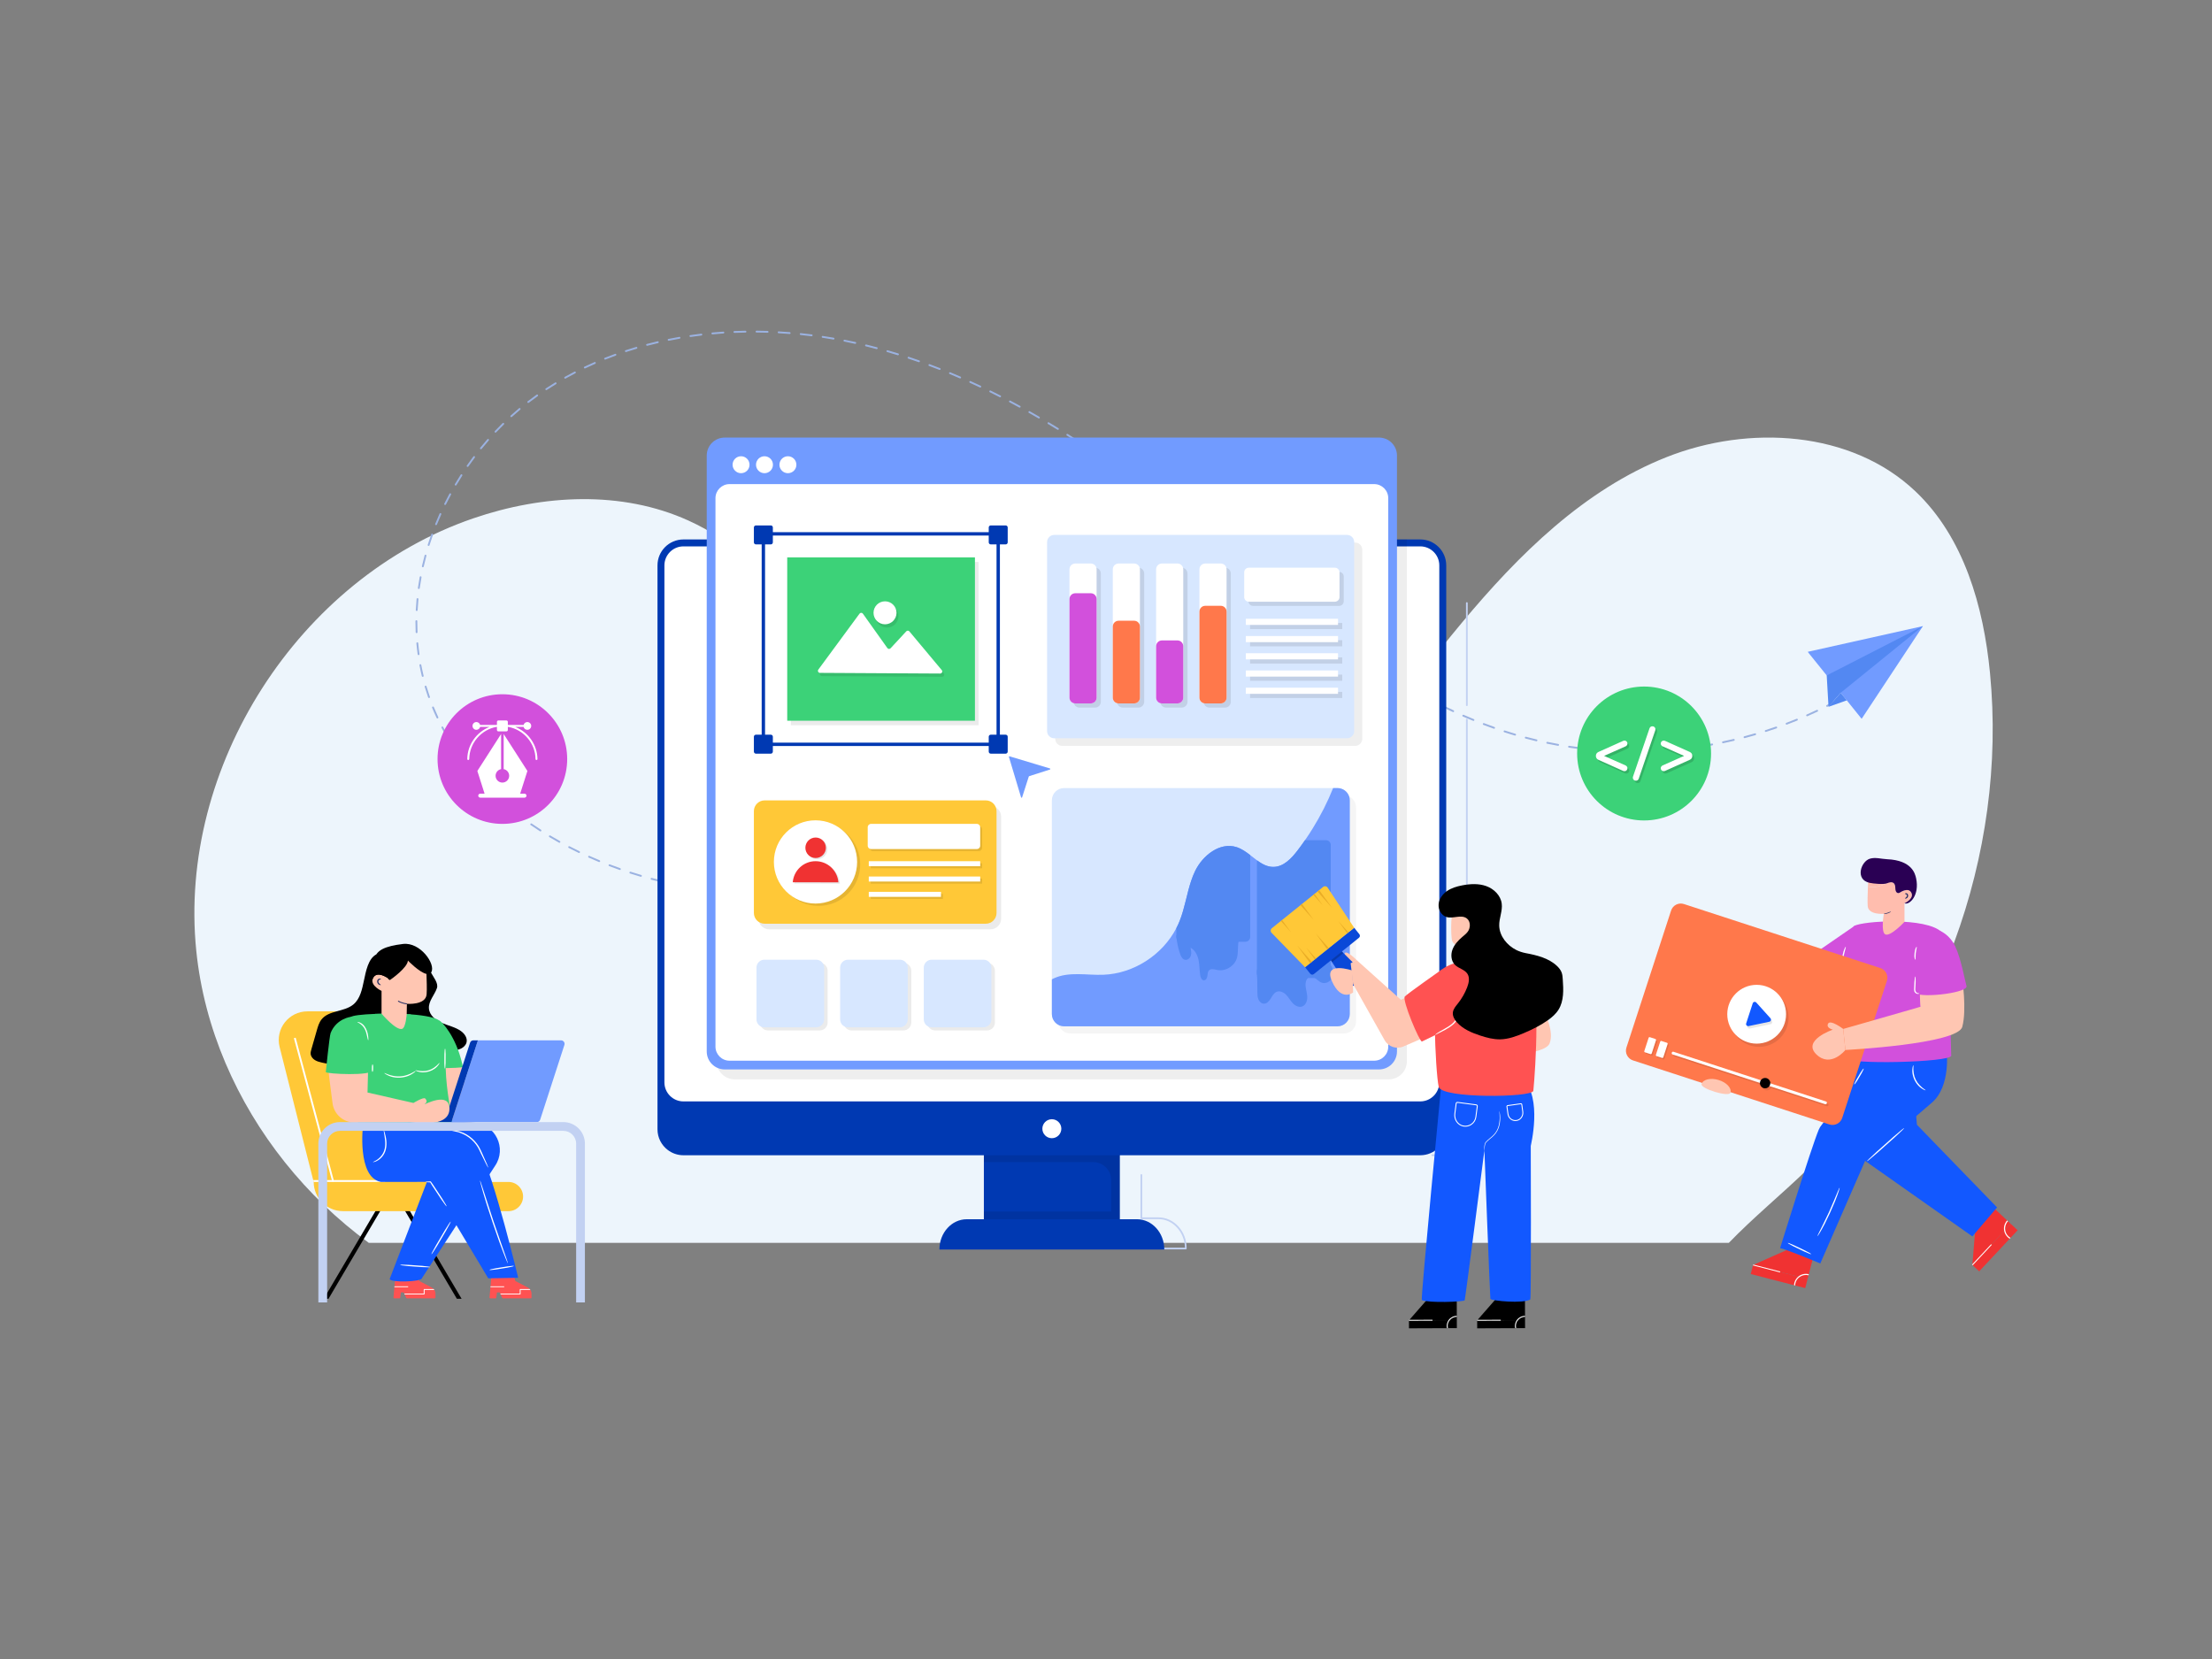 <svg xmlns="http://www.w3.org/2000/svg" id="Layer_1" x="0" y="0" viewBox="0 0 1200 900" xml:space="preserve"><rect x="0" y="0" width="1200" height="900" fill="#808080" stroke="none"/><g id="Design_Collaboration"><path fill="#edf5fc" d="M200.054,674.225h737.841c13.401-13.848,28.373-26.11,42.236-39.483     c71.336-68.818,109.019-171.017,99.433-269.672     c-3.506-36.085-14.103-73.494-40.39-98.462     c-34.828-33.079-90.5-36.294-135.152-18.59     c-44.652,17.703-80.093,52.769-110.845,89.669s-58.396,76.768-93.996,109.014     c-25.668,23.25-57.337,42.874-91.969,43.093     c-53.883,0.341-96.333-44.905-126.376-89.637     c-30.043-44.732-58.276-95.487-107.347-117.748     c-36.28-16.458-78.979-14.138-116.669-1.232     c-94.831,32.471-160.459,134.883-150.344,234.607     c2.124,20.938,7.584,41.483,15.81,60.842     C138.737,615.339,166.111,649.341,200.054,674.225z"></path><path fill="#9bb2e1" d="M359.286,478.714c-0.037,0-0.076-0.004-0.114-0.014     c-1.942-0.457-3.902-0.947-5.827-1.456c-0.267-0.07-0.426-0.345-0.355-0.611     s0.345-0.428,0.611-0.355c1.916,0.507,3.867,0.995,5.8,1.45     c0.27,0.062,0.436,0.332,0.372,0.601     C359.719,478.559,359.514,478.714,359.286,478.714z M347.699,475.65     c-0.047,0-0.094-0.007-0.141-0.021c-1.922-0.563-3.854-1.158-5.743-1.769     c-0.263-0.085-0.407-0.366-0.322-0.629s0.367-0.407,0.629-0.322     c1.882,0.607,3.805,1.199,5.718,1.761c0.265,0.077,0.417,0.355,0.339,0.62     C348.115,475.509,347.916,475.65,347.699,475.65z M336.288,471.967     c-0.056,0-0.111-0.009-0.166-0.028c-1.874-0.661-3.772-1.36-5.643-2.078     c-0.258-0.099-0.387-0.388-0.288-0.646s0.39-0.386,0.646-0.288     c1.862,0.715,3.752,1.41,5.617,2.068c0.261,0.092,0.397,0.378,0.306,0.638     C336.688,471.839,336.494,471.967,336.288,471.967z M325.088,467.666     c-0.064,0-0.129-0.012-0.192-0.038c-1.851-0.771-3.709-1.574-5.521-2.388     c-0.252-0.113-0.364-0.409-0.251-0.661c0.112-0.252,0.41-0.365,0.661-0.251     c1.804,0.81,3.653,1.609,5.496,2.376c0.255,0.106,0.375,0.399,0.27,0.654     C325.47,467.55,325.283,467.666,325.088,467.666z M314.139,462.748     c-0.073,0-0.147-0.016-0.218-0.05c-1.812-0.877-3.622-1.785-5.379-2.7     c-0.245-0.127-0.341-0.43-0.213-0.674c0.128-0.246,0.433-0.338,0.674-0.213     c1.749,0.91,3.55,1.814,5.354,2.687c0.249,0.12,0.353,0.419,0.232,0.668     C314.503,462.645,314.324,462.748,314.139,462.748z M303.488,457.205     c-0.083,0-0.167-0.021-0.244-0.063c-1.746-0.977-3.5-1.991-5.211-3.016     c-0.237-0.142-0.314-0.448-0.172-0.686s0.45-0.315,0.686-0.172     c1.702,1.02,3.447,2.028,5.186,3c0.241,0.135,0.327,0.439,0.192,0.681     C303.833,457.113,303.663,457.205,303.488,457.205z M293.188,451.027     c-0.092,0-0.186-0.025-0.27-0.079c-1.699-1.093-3.386-2.216-5.013-3.339     c-0.228-0.156-0.284-0.468-0.127-0.695c0.156-0.229,0.468-0.285,0.695-0.127     c1.617,1.116,3.295,2.233,4.985,3.319c0.232,0.149,0.3,0.459,0.15,0.691     C293.514,450.946,293.353,451.027,293.188,451.027z M283.301,444.208     c-0.104,0-0.208-0.032-0.297-0.098c-1.612-1.192-3.221-2.425-4.781-3.665     c-0.216-0.172-0.252-0.486-0.08-0.702c0.173-0.218,0.486-0.252,0.703-0.081     c1.551,1.232,3.15,2.459,4.752,3.644c0.223,0.164,0.27,0.478,0.105,0.699     C283.605,444.138,283.453,444.208,283.301,444.208z M273.897,436.734     c-0.115,0-0.23-0.039-0.325-0.12c-1.53-1.308-3.047-2.652-4.508-3.995     c-0.203-0.188-0.216-0.503-0.029-0.707c0.188-0.201,0.504-0.215,0.707-0.029     c1.451,1.335,2.959,2.671,4.48,3.972c0.21,0.179,0.234,0.495,0.055,0.705     C274.178,436.675,274.037,436.734,273.897,436.734z M265.061,428.602     c-0.127,0-0.255-0.048-0.353-0.146c-1.434-1.423-2.844-2.878-4.191-4.326     c-0.188-0.202-0.177-0.519,0.025-0.707s0.519-0.177,0.707,0.025     c1.339,1.438,2.739,2.885,4.164,4.299c0.195,0.194,0.197,0.511,0.002,0.707     C265.318,428.553,265.19,428.602,265.061,428.602z M256.882,419.812     c-0.141,0-0.28-0.06-0.38-0.175c-1.309-1.525-2.596-3.091-3.823-4.651     c-0.171-0.218-0.134-0.532,0.083-0.702c0.216-0.171,0.53-0.134,0.702,0.083     c1.22,1.551,2.497,3.104,3.798,4.62c0.18,0.209,0.155,0.524-0.055,0.705     C257.113,419.772,256.997,419.812,256.882,419.812z M249.461,410.385     c-0.155,0-0.309-0.072-0.406-0.208c-1.177-1.636-2.322-3.307-3.405-4.964     c-0.15-0.231-0.086-0.541,0.146-0.692c0.23-0.149,0.542-0.086,0.692,0.146     c1.074,1.646,2.211,3.303,3.38,4.927c0.161,0.224,0.11,0.536-0.114,0.698     C249.665,410.354,249.563,410.385,249.461,410.385z M887.064,408.25     c-0.275,0-0.499-0.223-0.5-0.498c-0.001-0.276,0.222-0.501,0.498-0.502     c1.987-0.008,4.001-0.041,5.985-0.1c0.281,0.006,0.507,0.209,0.515,0.485     s-0.209,0.506-0.485,0.515c-1.993,0.059-4.015,0.092-6.011,0.1     C887.065,408.25,887.065,408.25,887.064,408.25z M881.065,408.195c-0.004,0-0.008,0-0.012,0     c-2.02-0.046-4.041-0.116-6.009-0.211c-0.275-0.013-0.488-0.247-0.475-0.523     c0.014-0.275,0.228-0.52,0.523-0.475c1.958,0.094,3.972,0.164,5.983,0.209     c0.275,0.007,0.494,0.235,0.488,0.512     C881.559,407.979,881.336,408.195,881.065,408.195z M899.057,407.898     c-0.264,0-0.484-0.206-0.499-0.473c-0.016-0.275,0.196-0.512,0.472-0.526     c1.996-0.109,4.005-0.246,5.973-0.404c0.295-0.022,0.517,0.184,0.538,0.458     c0.022,0.275-0.183,0.517-0.458,0.538c-1.976,0.16-3.993,0.297-5.998,0.406     C899.074,407.898,899.066,407.898,899.057,407.898z M869.079,407.623     c-0.013,0-0.025,0-0.038-0.001c-1.977-0.146-3.991-0.322-5.989-0.522     c-0.274-0.027-0.476-0.272-0.447-0.547c0.027-0.275,0.271-0.486,0.547-0.447     c1.989,0.198,3.995,0.373,5.964,0.519c0.275,0.021,0.481,0.261,0.462,0.536     C869.558,407.423,869.338,407.623,869.079,407.623z M911.016,406.937     c-0.252,0-0.469-0.19-0.496-0.447c-0.029-0.274,0.17-0.521,0.444-0.55     c1.978-0.21,3.978-0.448,5.945-0.708c0.269-0.038,0.525,0.155,0.562,0.431     c0.036,0.273-0.157,0.525-0.431,0.562c-1.976,0.261-3.984,0.5-5.971,0.71     C911.052,406.936,911.033,406.937,911.016,406.937z M857.141,406.424     c-0.021,0-0.042-0.001-0.063-0.004c-1.957-0.248-3.96-0.528-5.954-0.835     c-0.272-0.042-0.46-0.297-0.418-0.57c0.042-0.272,0.289-0.456,0.57-0.418     c1.985,0.305,3.979,0.585,5.927,0.831c0.274,0.035,0.468,0.285,0.434,0.559     C857.604,406.239,857.389,406.424,857.141,406.424z M922.912,405.367     c-0.241,0-0.454-0.176-0.493-0.422c-0.043-0.273,0.144-0.529,0.416-0.572     c1.965-0.31,3.95-0.648,5.901-1.009c0.278-0.044,0.533,0.129,0.583,0.401     c0.05,0.271-0.13,0.532-0.401,0.583c-1.96,0.36-3.954,0.701-5.927,1.013     C922.965,405.365,922.939,405.367,922.912,405.367z M845.282,404.601     c-0.03,0-0.061-0.003-0.091-0.008c-1.975-0.359-3.96-0.746-5.901-1.152     c-0.271-0.057-0.443-0.321-0.387-0.592c0.056-0.271,0.321-0.446,0.592-0.387     c1.933,0.403,3.909,0.79,5.875,1.146c0.272,0.05,0.452,0.31,0.403,0.582     C845.73,404.432,845.519,404.601,845.282,404.601z M934.712,403.196     c-0.231,0-0.438-0.161-0.488-0.397c-0.057-0.27,0.116-0.535,0.387-0.592     c1.946-0.41,3.912-0.85,5.843-1.307c0.271-0.068,0.537,0.102,0.602,0.371     c0.063,0.269-0.103,0.538-0.371,0.602c-1.938,0.459-3.913,0.9-5.868,1.312     C934.781,403.193,934.746,403.196,934.712,403.196z M833.537,402.143     c-0.038,0-0.076-0.004-0.115-0.014c-1.953-0.463-3.915-0.958-5.832-1.469     c-0.267-0.071-0.426-0.346-0.354-0.612c0.07-0.266,0.34-0.421,0.612-0.354     c1.908,0.51,3.861,1.001,5.805,1.463c0.269,0.063,0.435,0.333,0.371,0.602     C833.969,401.988,833.764,402.143,833.537,402.143z M946.389,400.428     c-0.222,0-0.424-0.148-0.483-0.372c-0.07-0.268,0.089-0.541,0.355-0.611     c1.905-0.503,3.847-1.043,5.77-1.604c0.268-0.079,0.542,0.074,0.619,0.34     c0.078,0.265-0.074,0.542-0.34,0.619c-1.931,0.564-3.88,1.105-5.793,1.611     C946.474,400.423,946.431,400.428,946.389,400.428z M242.904,400.349     c-0.171,0-0.337-0.088-0.431-0.246c-1.023-1.732-2.011-3.499-2.936-5.25     c-0.129-0.244-0.035-0.547,0.209-0.676c0.242-0.128,0.546-0.036,0.676,0.209     c0.917,1.736,1.896,3.489,2.912,5.209c0.141,0.237,0.062,0.544-0.177,0.685     C243.078,400.326,242.99,400.349,242.904,400.349z M821.944,399.052     c-0.047,0-0.095-0.007-0.143-0.021c-0.765-0.228-1.529-0.458-2.292-0.693     c-1.153-0.356-2.304-0.72-3.449-1.093c-0.263-0.086-0.406-0.368-0.321-0.63     c0.085-0.263,0.366-0.406,0.63-0.321c1.142,0.371,2.287,0.734,3.436,1.089     c0.759,0.233,1.52,0.464,2.282,0.689c0.265,0.079,0.415,0.357,0.337,0.622     C822.359,398.911,822.159,399.052,821.944,399.052z M957.906,397.064     c-0.212,0-0.408-0.136-0.477-0.348c-0.084-0.263,0.062-0.544,0.324-0.629     c1.87-0.598,3.78-1.236,5.677-1.897c0.261-0.094,0.547,0.046,0.637,0.307     c0.092,0.261-0.046,0.546-0.307,0.638c-1.906,0.664-3.824,1.306-5.702,1.906     C958.008,397.057,957.957,397.064,957.906,397.064z M810.539,395.345     c-0.056,0-0.111-0.009-0.167-0.028c-1.891-0.669-3.784-1.364-5.63-2.068     c-0.259-0.098-0.388-0.387-0.289-0.645c0.098-0.259,0.388-0.388,0.645-0.289     c1.839,0.7,3.726,1.394,5.608,2.059c0.26,0.093,0.396,0.378,0.305,0.639     C810.938,395.217,810.745,395.345,810.539,395.345z M969.236,393.11     c-0.202,0-0.392-0.123-0.468-0.323c-0.098-0.258,0.032-0.547,0.291-0.645     c1.852-0.7,3.727-1.438,5.57-2.191c0.257-0.104,0.548,0.019,0.652,0.273     c0.104,0.256-0.019,0.548-0.273,0.652c-1.853,0.757-3.735,1.497-5.596,2.201     C969.355,393.1,969.294,393.11,969.236,393.11z M799.347,391.083     c-0.063,0-0.127-0.012-0.188-0.037c-1.829-0.746-3.69-1.53-5.531-2.333     c-0.254-0.109-0.369-0.404-0.259-0.657c0.109-0.254,0.406-0.37,0.657-0.259     c1.835,0.799,3.688,1.58,5.51,2.323c0.256,0.104,0.379,0.396,0.274,0.651     C799.731,390.966,799.544,391.083,799.347,391.083z M237.306,389.762     c-0.188,0-0.367-0.106-0.452-0.287c-0.848-1.805-1.661-3.654-2.421-5.5     c-0.104-0.256,0.018-0.548,0.272-0.652c0.256-0.106,0.548,0.016,0.652,0.271     c0.753,1.831,1.561,3.666,2.4,5.455c0.118,0.25,0.011,0.548-0.239,0.666     C237.449,389.747,237.377,389.762,237.306,389.762z M980.344,388.572     c-0.192,0-0.375-0.111-0.458-0.299c-0.111-0.253,0.004-0.548,0.257-0.659     c1.828-0.803,3.66-1.638,5.446-2.481c0.252-0.115,0.549-0.012,0.666,0.238     c0.118,0.25,0.011,0.548-0.238,0.666c-1.795,0.848-3.636,1.687-5.472,2.493     C980.48,388.559,980.411,388.572,980.344,388.572z M788.358,386.303     c-0.07,0-0.142-0.015-0.21-0.046c-1.817-0.84-3.626-1.698-5.426-2.576     c-0.249-0.121-0.352-0.42-0.23-0.668c0.121-0.249,0.425-0.349,0.668-0.23     c1.794,0.874,3.597,1.73,5.408,2.566c0.25,0.116,0.359,0.413,0.244,0.664     C788.727,386.195,788.546,386.303,788.358,386.303z M991.194,383.453     c-0.183,0-0.358-0.101-0.446-0.274c-0.124-0.247-0.025-0.548,0.221-0.672     c1.802-0.909,3.587-1.842,5.307-2.771c0.24-0.127,0.545-0.042,0.678,0.203     c0.131,0.243,0.04,0.546-0.203,0.677c-1.728,0.934-3.521,1.87-5.33,2.783     C991.347,383.436,991.27,383.453,991.194,383.453z M777.576,381.046     c-0.077,0-0.155-0.018-0.229-0.055c-1.782-0.914-3.555-1.846-5.319-2.795     c-0.243-0.131-0.335-0.434-0.204-0.677c0.132-0.244,0.435-0.332,0.677-0.204     c1.76,0.945,3.527,1.875,5.304,2.785c0.245,0.126,0.343,0.428,0.217,0.674     C777.933,380.946,777.758,381.046,777.576,381.046z M232.749,378.685     c-0.206,0-0.398-0.128-0.472-0.333l-0.199-0.566     c-0.592-1.691-1.154-3.428-1.672-5.16c-0.079-0.264,0.072-0.543,0.337-0.622     c0.266-0.075,0.543,0.072,0.622,0.336c0.513,1.718,1.07,3.439,1.657,5.117     l0.198,0.562c0.092,0.261-0.044,0.546-0.305,0.639     C232.861,378.676,232.805,378.685,232.749,378.685z M1001.755,377.759     c-0.173,0-0.341-0.09-0.434-0.251c-0.138-0.239-0.055-0.545,0.185-0.683     c1.713-0.984,3.444-2.012,5.147-3.054c0.233-0.142,0.543-0.07,0.688,0.166     c0.144,0.235,0.069,0.543-0.166,0.688c-1.71,1.047-3.45,2.078-5.171,3.067     C1001.926,377.737,1001.84,377.759,1001.755,377.759z M767.004,375.365     c-0.082,0-0.166-0.021-0.244-0.064c-1.745-0.98-3.483-1.978-5.214-2.989     c-0.239-0.14-0.319-0.445-0.18-0.684c0.139-0.239,0.446-0.317,0.684-0.18     c1.727,1.01,3.459,2.003,5.2,2.981c0.24,0.135,0.326,0.439,0.19,0.681     C767.349,375.273,767.18,375.365,767.004,375.365z M756.641,369.304     c-0.089,0-0.179-0.023-0.26-0.072c-1.712-1.04-3.416-2.094-5.114-3.162     c-0.233-0.146-0.304-0.455-0.156-0.689c0.147-0.233,0.457-0.303,0.689-0.156     c1.692,1.064,3.393,2.116,5.101,3.152c0.235,0.144,0.311,0.451,0.168,0.688     C756.974,369.218,756.809,369.304,756.641,369.304z M229.318,367.19     c-0.226,0-0.431-0.153-0.485-0.382c-0.475-1.949-0.903-3.93-1.276-5.887     c-0.052-0.271,0.126-0.533,0.397-0.585c0.275-0.053,0.533,0.126,0.585,0.397     c0.369,1.941,0.795,3.905,1.265,5.838c0.065,0.269-0.099,0.539-0.367,0.604     C229.396,367.186,229.357,367.19,229.318,367.19z M746.475,362.912     c-0.094,0-0.188-0.026-0.272-0.081c-1.68-1.09-3.353-2.193-5.02-3.309     c-0.229-0.154-0.291-0.465-0.138-0.694c0.154-0.229,0.464-0.29,0.694-0.138     c1.663,1.113,3.332,2.215,5.008,3.303c0.231,0.149,0.297,0.46,0.146,0.691     C746.798,362.832,746.638,362.912,746.475,362.912z M736.49,356.234     c-0.099,0-0.197-0.028-0.283-0.088c-1.649-1.135-3.294-2.28-4.933-3.438     c-0.226-0.159-0.279-0.471-0.12-0.696c0.158-0.227,0.471-0.281,0.696-0.12     c1.637,1.153,3.277,2.297,4.923,3.43c0.228,0.157,0.285,0.468,0.129,0.695     C736.804,356.159,736.648,356.234,736.49,356.234z M227.072,355.407     c-0.245,0-0.459-0.181-0.494-0.431c-0.274-1.967-0.505-3.98-0.685-5.984     c-0.024-0.275,0.179-0.519,0.453-0.543c0.274-0.018,0.518,0.177,0.543,0.453     c0.179,1.988,0.407,3.985,0.679,5.936c0.038,0.273-0.152,0.526-0.426,0.564     C227.118,355.405,227.095,355.407,227.072,355.407z M726.673,349.312     c-0.102,0-0.204-0.03-0.293-0.095c-1.623-1.172-3.241-2.354-4.855-3.543     c-0.222-0.164-0.27-0.477-0.105-0.699s0.478-0.27,0.699-0.105     c1.61,1.188,3.227,2.367,4.848,3.537c0.224,0.161,0.274,0.474,0.112,0.698     C726.981,349.239,726.827,349.312,726.673,349.312z M225.997,343.461     c-0.267,0-0.487-0.21-0.499-0.479c-0.072-1.751-0.109-3.544-0.11-5.33     l0.002-0.69c0.001-0.275,0.225-0.498,0.5-0.498c0.001,0,0.001,0,0.002,0     c0.276,0.001,0.499,0.226,0.498,0.502l-0.002,0.687     c0.001,1.771,0.038,3.551,0.11,5.289c0.011,0.275-0.203,0.509-0.479,0.521     C226.012,343.461,226.005,343.461,225.997,343.461z M717.002,342.186     c-0.104,0-0.21-0.032-0.301-0.101c-1.6-1.203-3.196-2.412-4.789-3.63     c-0.22-0.168-0.261-0.481-0.094-0.701c0.169-0.22,0.481-0.261,0.701-0.094     c1.591,1.216,3.186,2.425,4.783,3.626c0.221,0.166,0.265,0.479,0.099,0.7     C717.304,342.117,717.154,342.186,717.002,342.186z M707.458,334.894     c-0.107,0-0.216-0.034-0.307-0.105c-1.581-1.227-3.159-2.46-4.734-3.699     c-0.217-0.17-0.254-0.484-0.083-0.702c0.172-0.217,0.486-0.253,0.702-0.083     c1.573,1.237,3.149,2.469,4.729,3.695c0.218,0.169,0.258,0.483,0.088,0.701     C707.755,334.827,707.607,334.894,707.458,334.894z M226.06,331.468     c-0.008,0-0.017,0-0.025-0.001c-0.276-0.014-0.488-0.249-0.474-0.524     c0.102-1.987,0.251-4.007,0.442-6.003c0.026-0.275,0.277-0.461,0.546-0.45     c0.274,0.026,0.477,0.271,0.45,0.546c-0.19,1.981-0.339,3.985-0.44,5.958     C226.545,331.261,226.324,331.468,226.06,331.468z M698.018,327.47     c-0.109,0-0.22-0.035-0.312-0.108c-1.565-1.246-3.129-2.496-4.69-3.751     c-0.215-0.173-0.249-0.487-0.076-0.703c0.173-0.215,0.488-0.248,0.703-0.076     c1.56,1.253,3.121,2.503,4.687,3.747c0.216,0.172,0.252,0.486,0.08,0.703     C698.311,327.405,698.164,327.47,698.018,327.47z M688.657,319.95     c-0.111,0-0.222-0.036-0.314-0.111c-1.555-1.26-3.107-2.521-4.659-3.786     c-0.214-0.175-0.245-0.489-0.071-0.704c0.175-0.215,0.491-0.244,0.704-0.071     c1.55,1.265,3.103,2.526,4.655,3.784c0.215,0.174,0.248,0.489,0.074,0.703     C688.948,319.887,688.803,319.95,688.657,319.95z M227.206,319.533     c-0.023,0-0.047-0.002-0.07-0.005c-0.273-0.038-0.464-0.291-0.426-0.564     c0.276-1.965,0.602-3.963,0.965-5.939c0.051-0.271,0.305-0.444,0.583-0.401     c0.271,0.051,0.451,0.312,0.4,0.583c-0.361,1.962-0.684,3.946-0.958,5.896     C227.665,319.353,227.451,319.533,227.206,319.533z M679.353,312.368     c-0.111,0-0.224-0.037-0.316-0.113c-1.549-1.268-3.095-2.537-4.64-3.807     c-0.214-0.176-0.244-0.491-0.069-0.704c0.177-0.214,0.492-0.243,0.704-0.069     c1.545,1.27,3.091,2.539,4.638,3.807c0.214,0.175,0.245,0.49,0.07,0.703     C679.641,312.306,679.497,312.368,679.353,312.368z M229.379,307.741     c-0.036,0-0.074-0.004-0.111-0.013c-0.27-0.062-0.438-0.329-0.376-0.599     c0.444-1.946,0.935-3.909,1.458-5.837c0.073-0.266,0.346-0.421,0.613-0.352     c0.267,0.072,0.424,0.347,0.352,0.613c-0.52,1.914-1.007,3.865-1.448,5.798     C229.814,307.584,229.608,307.741,229.379,307.741z M670.079,304.75     c-0.112,0-0.225-0.037-0.317-0.114l-4.632-3.812     c-0.214-0.175-0.244-0.49-0.068-0.703s0.491-0.245,0.703-0.068l4.633,3.812     c0.213,0.176,0.243,0.49,0.067,0.704C670.366,304.688,670.223,304.75,670.079,304.75z      M660.813,297.13c-0.112,0-0.225-0.037-0.317-0.113     c-1.545-1.269-3.09-2.536-4.637-3.801c-0.214-0.175-0.245-0.489-0.07-0.703     s0.49-0.245,0.703-0.07c1.547,1.265,3.094,2.532,4.639,3.801     c0.213,0.176,0.244,0.49,0.069,0.704     C661.1,297.067,660.957,297.13,660.813,297.13z M232.519,296.171     c-0.05,0-0.101-0.008-0.15-0.023c-0.263-0.083-0.409-0.363-0.326-0.627     c0.595-1.89,1.24-3.808,1.92-5.701c0.094-0.26,0.379-0.393,0.64-0.302     c0.26,0.094,0.395,0.38,0.302,0.64c-0.675,1.881-1.316,3.787-1.908,5.664     C232.929,296.034,232.732,296.171,232.519,296.171z M651.529,289.538     c-0.111,0-0.223-0.037-0.315-0.112c-1.551-1.261-3.102-2.52-4.655-3.774     c-0.215-0.173-0.248-0.488-0.074-0.703s0.487-0.249,0.703-0.074     c1.554,1.255,3.106,2.514,4.657,3.776c0.214,0.174,0.247,0.489,0.072,0.703     C651.818,289.476,651.673,289.538,651.529,289.538z M236.569,284.884     c-0.062,0-0.126-0.012-0.187-0.036c-0.257-0.104-0.381-0.395-0.277-0.65     c0.749-1.856,1.542-3.719,2.357-5.536c0.112-0.252,0.409-0.365,0.661-0.251     c0.252,0.113,0.364,0.409,0.251,0.661c-0.811,1.805-1.599,3.655-2.342,5.499     C236.953,284.766,236.767,284.884,236.569,284.884z M642.2,282.006     c-0.11,0-0.221-0.036-0.312-0.109c-1.561-1.25-3.123-2.494-4.687-3.733     c-0.217-0.171-0.253-0.485-0.081-0.702s0.487-0.253,0.702-0.081     c1.565,1.239,3.128,2.485,4.69,3.735c0.216,0.173,0.25,0.487,0.078,0.703     C642.492,281.941,642.347,282.006,642.2,282.006z M632.803,274.562     c-0.108,0-0.217-0.034-0.309-0.106c-1.574-1.231-3.153-2.457-4.737-3.678     c-0.22-0.169-0.26-0.482-0.092-0.701c0.169-0.219,0.483-0.259,0.701-0.092     c1.587,1.223,3.169,2.45,4.744,3.684c0.218,0.17,0.256,0.484,0.086,0.701     C633.098,274.497,632.951,274.562,632.803,274.562z M241.477,273.941     c-0.075,0-0.15-0.017-0.222-0.052c-0.247-0.122-0.349-0.423-0.227-0.67     c0.885-1.788,1.815-3.586,2.769-5.343c0.133-0.244,0.439-0.332,0.678-0.201     c0.243,0.132,0.333,0.435,0.201,0.678c-0.946,1.746-1.872,3.532-2.751,5.31     C241.838,273.839,241.66,273.941,241.477,273.941z M623.293,267.236     c-0.105,0-0.212-0.033-0.302-0.102c-1.593-1.208-3.19-2.41-4.794-3.607     c-0.222-0.165-0.267-0.479-0.102-0.699c0.165-0.222,0.479-0.267,0.699-0.102     c1.605,1.197,3.205,2.401,4.8,3.611c0.221,0.167,0.264,0.48,0.097,0.7     C623.593,267.168,623.444,267.236,623.293,267.236z M247.193,263.397     c-0.086,0-0.174-0.022-0.254-0.069c-0.237-0.141-0.316-0.447-0.176-0.686     c1.013-1.711,2.075-3.435,3.158-5.122c0.15-0.232,0.459-0.3,0.691-0.15     s0.3,0.459,0.15,0.691c-1.077,1.677-2.133,3.39-3.139,5.091     C247.53,263.31,247.364,263.397,247.193,263.397z M613.672,260.058     c-0.104,0-0.207-0.031-0.296-0.097c-1.611-1.184-3.228-2.358-4.851-3.527     c-0.225-0.161-0.275-0.474-0.114-0.697c0.16-0.225,0.475-0.275,0.698-0.114     c1.625,1.17,3.245,2.347,4.858,3.532c0.223,0.164,0.271,0.477,0.107,0.699     C613.977,259.987,613.825,260.058,613.672,260.058z M253.679,253.305     c-0.099,0-0.198-0.029-0.285-0.09c-0.228-0.157-0.283-0.469-0.125-0.695     c1.141-1.64,2.328-3.279,3.529-4.876c0.167-0.223,0.481-0.263,0.7-0.099     c0.221,0.166,0.265,0.479,0.099,0.7c-1.193,1.586-2.374,3.217-3.508,4.845     C253.992,253.23,253.836,253.305,253.679,253.305z M603.931,253.045     c-0.101,0-0.201-0.029-0.289-0.092c-1.631-1.153-3.27-2.299-4.912-3.437     c-0.228-0.157-0.284-0.469-0.127-0.695c0.156-0.229,0.471-0.285,0.695-0.127     c1.646,1.14,3.287,2.287,4.922,3.442c0.225,0.159,0.278,0.472,0.119,0.697     C604.241,252.972,604.087,253.045,603.931,253.045z M594.063,246.216     c-0.096,0-0.193-0.028-0.279-0.086c-1.655-1.122-3.314-2.234-4.98-3.338     c-0.23-0.152-0.293-0.463-0.141-0.693c0.153-0.229,0.462-0.292,0.693-0.141     c1.668,1.105,3.331,2.22,4.988,3.344c0.229,0.155,0.288,0.466,0.134,0.694     C594.381,246.139,594.224,246.216,594.063,246.216z M260.894,243.72     c-0.111,0-0.223-0.037-0.315-0.112c-0.214-0.174-0.247-0.488-0.072-0.703     c1.267-1.559,2.572-3.106,3.882-4.601c0.182-0.208,0.497-0.227,0.706-0.046     c0.207,0.182,0.228,0.498,0.046,0.706c-1.301,1.483-2.599,3.021-3.858,4.571     C261.183,243.656,261.039,243.72,260.894,243.72z M584.059,239.59     c-0.094,0-0.188-0.026-0.271-0.08c-1.679-1.086-3.361-2.162-5.05-3.229     c-0.233-0.147-0.304-0.456-0.156-0.689c0.146-0.234,0.459-0.305,0.689-0.156     c1.692,1.068,3.379,2.146,5.06,3.234c0.232,0.15,0.298,0.46,0.148,0.691     C584.383,239.51,584.222,239.59,584.059,239.59z M268.806,234.696     c-0.123,0-0.247-0.045-0.344-0.137c-0.2-0.189-0.209-0.506-0.02-0.707     c1.373-1.452,2.792-2.896,4.219-4.295c0.197-0.191,0.514-0.189,0.707,0.008     s0.189,0.514-0.008,0.707c-1.417,1.389-2.827,2.824-4.191,4.268     C269.071,234.644,268.939,234.696,268.806,234.696z M573.914,233.187     c-0.09,0-0.181-0.024-0.263-0.074c-1.702-1.049-3.409-2.085-5.122-3.11     c-0.237-0.142-0.314-0.448-0.172-0.686c0.142-0.237,0.449-0.316,0.686-0.172     c1.717,1.027,3.428,2.065,5.134,3.116c0.234,0.145,0.308,0.453,0.163,0.688     C574.245,233.103,574.081,233.187,573.914,233.187z M563.619,227.024     c-0.086,0-0.172-0.021-0.251-0.067c-1.729-1.005-3.461-1.998-5.199-2.979     c-0.24-0.136-0.325-0.44-0.189-0.682c0.136-0.24,0.441-0.325,0.682-0.189     c1.742,0.983,3.479,1.979,5.209,2.985c0.239,0.14,0.32,0.445,0.182,0.684     C563.959,226.936,563.791,227.024,563.619,227.024z M277.377,226.299     c-0.136,0-0.271-0.056-0.37-0.164c-0.186-0.204-0.17-0.521,0.034-0.706     c1.489-1.352,3.017-2.683,4.538-3.958c0.211-0.178,0.526-0.15,0.704,0.062     c0.178,0.212,0.149,0.527-0.062,0.704c-1.512,1.267-3.028,2.59-4.509,3.932     C277.617,226.256,277.497,226.299,277.377,226.299z M553.174,221.132     c-0.081,0-0.164-0.02-0.24-0.062c-1.753-0.959-3.512-1.904-5.276-2.837     c-0.244-0.129-0.338-0.432-0.209-0.676c0.129-0.245,0.434-0.337,0.676-0.209     c1.769,0.935,3.532,1.884,5.29,2.845c0.242,0.132,0.331,0.436,0.198,0.679     C553.522,221.038,553.351,221.132,553.174,221.132z M286.577,218.592     c-0.149,0-0.297-0.066-0.396-0.194c-0.169-0.219-0.129-0.532,0.09-0.701     c1.582-1.223,3.21-2.428,4.839-3.584c0.224-0.157,0.536-0.107,0.697,0.119     c0.159,0.225,0.106,0.537-0.119,0.697c-1.617,1.147-3.234,2.345-4.806,3.559     C286.792,218.558,286.685,218.592,286.577,218.592z M542.568,215.526     c-0.077,0-0.154-0.018-0.228-0.055c-1.779-0.909-3.563-1.804-5.355-2.685     c-0.248-0.121-0.35-0.421-0.228-0.669c0.122-0.247,0.422-0.349,0.669-0.228     c1.796,0.883,3.586,1.779,5.369,2.69c0.246,0.126,0.344,0.427,0.218,0.673     C542.924,215.427,542.749,215.526,542.568,215.526z M296.358,211.64     c-0.162,0-0.322-0.079-0.418-0.226c-0.151-0.23-0.087-0.541,0.144-0.692     c1.661-1.091,3.373-2.172,5.088-3.215c0.238-0.145,0.545-0.068,0.687,0.167     c0.144,0.236,0.069,0.543-0.167,0.687c-1.705,1.037-3.407,2.113-5.059,3.197     C296.547,211.613,296.452,211.64,296.358,211.64z M531.803,210.234     c-0.072,0-0.145-0.016-0.214-0.048c-1.806-0.854-3.618-1.693-5.436-2.518     c-0.252-0.113-0.363-0.41-0.249-0.661c0.113-0.252,0.412-0.362,0.661-0.249     c1.823,0.826,3.64,1.667,5.451,2.523c0.25,0.118,0.356,0.416,0.238,0.666     C532.169,210.129,531.99,210.234,531.803,210.234z M306.612,205.405     c-0.175,0-0.344-0.092-0.436-0.255c-0.136-0.241-0.05-0.546,0.19-0.681     c1.742-0.979,3.523-1.94,5.296-2.858c0.243-0.126,0.547-0.031,0.674,0.214     c0.127,0.246,0.031,0.548-0.215,0.675c-1.762,0.912-3.533,1.868-5.265,2.841     C306.779,205.385,306.695,205.405,306.612,205.405z M520.876,205.282     c-0.066,0-0.135-0.013-0.199-0.041c-1.832-0.796-3.671-1.575-5.516-2.339     c-0.255-0.105-0.376-0.398-0.271-0.653c0.106-0.254,0.399-0.378,0.653-0.271     c1.851,0.766,3.693,1.547,5.531,2.345c0.253,0.11,0.369,0.405,0.26,0.658     C521.253,205.17,521.069,205.282,520.876,205.282z M509.791,200.694     c-0.062,0-0.123-0.011-0.184-0.035c-1.858-0.733-3.723-1.447-5.593-2.146     c-0.259-0.097-0.391-0.385-0.294-0.644s0.387-0.391,0.644-0.294     c1.876,0.7,3.746,1.418,5.61,2.153c0.257,0.102,0.383,0.392,0.281,0.648     C510.179,200.574,509.99,200.694,509.791,200.694z M317.264,199.884     c-0.187,0-0.365-0.105-0.451-0.285c-0.119-0.249-0.014-0.548,0.236-0.666     c1.781-0.85,3.622-1.689,5.472-2.499c0.254-0.108,0.548,0.005,0.658,0.258     s-0.005,0.548-0.258,0.658c-1.839,0.805-3.67,1.642-5.442,2.485     C317.409,199.868,317.336,199.884,317.264,199.884z M498.548,196.5     c-0.056,0-0.111-0.009-0.167-0.028c-1.882-0.665-3.771-1.312-5.667-1.94     c-0.263-0.087-0.404-0.37-0.317-0.632s0.369-0.406,0.632-0.317     c1.901,0.631,3.797,1.279,5.687,1.946c0.26,0.092,0.396,0.378,0.305,0.638     C498.947,196.372,498.754,196.5,498.548,196.5z M328.258,195.078     c-0.198,0-0.386-0.119-0.464-0.314c-0.103-0.257,0.022-0.548,0.278-0.649     c1.837-0.733,3.728-1.455,5.62-2.143c0.261-0.094,0.548,0.039,0.641,0.299     c0.095,0.26-0.039,0.547-0.299,0.641c-1.883,0.685-3.764,1.401-5.591,2.132     C328.383,195.066,328.32,195.078,328.258,195.078z M487.158,192.721     c-0.049,0-0.099-0.007-0.148-0.022c-1.907-0.593-3.819-1.167-5.739-1.722     c-0.266-0.077-0.418-0.354-0.342-0.619c0.077-0.266,0.356-0.421,0.619-0.342     c1.926,0.557,3.846,1.133,5.759,1.728c0.264,0.082,0.411,0.362,0.329,0.626     C487.57,192.583,487.371,192.721,487.158,192.721z M339.533,190.981     c-0.21,0-0.406-0.134-0.475-0.344c-0.087-0.263,0.056-0.545,0.318-0.631     c1.901-0.625,3.833-1.228,5.741-1.791c0.262-0.077,0.542,0.072,0.621,0.338     c0.078,0.265-0.073,0.543-0.338,0.621c-1.898,0.561-3.82,1.16-5.712,1.781     C339.638,190.974,339.585,190.981,339.533,190.981z M475.628,189.388     c-0.043,0-0.086-0.006-0.129-0.017c-1.442-0.387-2.888-0.762-4.338-1.126     l-1.468-0.365c-0.269-0.065-0.433-0.336-0.366-0.604     c0.065-0.268,0.333-0.43,0.604-0.366l1.474,0.365     c1.454,0.366,2.905,0.743,4.352,1.13c0.268,0.072,0.426,0.346,0.354,0.612     C476.051,189.24,475.849,189.388,475.628,189.388z M351.036,187.582     c-0.222,0-0.425-0.148-0.483-0.373c-0.07-0.267,0.089-0.54,0.356-0.61     c1.934-0.509,3.897-0.996,5.836-1.447c0.271-0.061,0.538,0.106,0.601,0.374     c0.062,0.269-0.105,0.538-0.374,0.601c-1.93,0.448-3.884,0.933-5.809,1.439     C351.121,187.577,351.078,187.582,351.036,187.582z M463.969,186.531     c-0.035,0-0.072-0.004-0.108-0.012c-1.936-0.43-3.907-0.843-5.861-1.229     c-0.271-0.053-0.447-0.316-0.394-0.587c0.053-0.271,0.316-0.449,0.587-0.394     c1.962,0.387,3.941,0.802,5.885,1.232c0.27,0.06,0.439,0.327,0.38,0.597     C464.405,186.373,464.198,186.531,463.969,186.531z M362.721,184.861     c-0.233,0-0.442-0.163-0.49-0.4c-0.055-0.271,0.12-0.534,0.391-0.59     c1.953-0.396,3.941-0.771,5.908-1.112c0.279-0.054,0.531,0.134,0.578,0.406     c0.048,0.272-0.135,0.531-0.406,0.578c-1.958,0.341-3.937,0.714-5.881,1.108     C362.787,184.858,362.753,184.861,362.721,184.861z M452.197,184.205     c-0.029,0-0.058-0.002-0.087-0.008c-1.954-0.34-3.943-0.662-5.911-0.959     c-0.273-0.041-0.461-0.296-0.42-0.568c0.04-0.274,0.301-0.466,0.568-0.42     c1.976,0.297,3.972,0.621,5.935,0.963c0.271,0.047,0.454,0.306,0.406,0.578     C452.647,184.034,452.436,184.205,452.197,184.205z M374.536,182.803     c-0.244,0-0.457-0.179-0.494-0.428c-0.04-0.273,0.149-0.527,0.423-0.567     c1.972-0.288,3.977-0.554,5.959-0.789c0.284-0.035,0.523,0.163,0.556,0.438     c0.033,0.273-0.163,0.522-0.437,0.555c-1.975,0.235-3.971,0.5-5.934,0.787     C374.585,182.801,374.561,182.803,374.536,182.803z M440.332,182.42     c-0.021,0-0.043-0.001-0.063-0.004c-1.983-0.252-3.985-0.482-5.95-0.687     c-0.274-0.028-0.474-0.273-0.445-0.549c0.027-0.275,0.275-0.476,0.549-0.445     c1.973,0.204,3.981,0.436,5.973,0.688c0.273,0.035,0.468,0.285,0.433,0.559     C440.795,182.235,440.58,182.42,440.332,182.42z M386.448,181.384     c-0.255,0-0.473-0.194-0.497-0.454c-0.025-0.275,0.177-0.519,0.452-0.544     c1.985-0.183,4.001-0.343,5.992-0.476c0.287-0.036,0.514,0.19,0.532,0.466     s-0.19,0.514-0.466,0.532c-1.982,0.132-3.99,0.291-5.967,0.474     C386.48,181.383,386.464,181.384,386.448,181.384z M428.397,181.185     c-0.014,0-0.027-0.001-0.041-0.002c-1.968-0.158-3.979-0.295-5.975-0.407     c-0.275-0.016-0.486-0.251-0.471-0.527c0.015-0.274,0.223-0.485,0.527-0.471     c2.004,0.112,4.022,0.25,5.998,0.409c0.275,0.021,0.48,0.263,0.458,0.538     C428.873,180.986,428.655,181.185,428.397,181.185z M398.42,180.585     c-0.267,0-0.488-0.211-0.5-0.479c-0.011-0.276,0.203-0.509,0.479-0.521     c2.005-0.082,4.026-0.14,6.009-0.172c0.268,0.038,0.503,0.216,0.508,0.492     c0.004,0.276-0.216,0.503-0.492,0.508c-1.974,0.031-3.987,0.09-5.983,0.172     C398.434,180.585,398.427,180.585,398.42,180.585z M416.415,180.511     c-0.005,0-0.011,0-0.017,0c-2-0.064-4.014-0.105-5.986-0.122     c-0.276-0.002-0.498-0.228-0.496-0.504c0.002-0.275,0.226-0.496,0.5-0.496     c0.001,0,0.003,0,0.004,0c1.98,0.017,4.003,0.058,6.012,0.122     c0.275,0.009,0.492,0.24,0.483,0.517     C416.906,180.298,416.684,180.511,416.415,180.511z"></path><path fill="#c2d1f2" d="M795.762 383.039c-.26 0-.47-.21-.47-.47V327.154c0-.259.21-.47.47-.47s.47.21.47.47v55.415C796.231 382.828 796.021 383.039 795.762 383.039zM795.762 521.684c-.26 0-.47-.21-.47-.47V390.391c0-.259.21-.47.47-.47s.47.21.47.47v130.823C796.231 521.474 796.021 521.684 795.762 521.684zM783.988 627.18h-6.964c-.26 0-.47-.21-.47-.47s.21-.47.47-.47h6.964c6.233 0 11.304-5.89 11.304-13.13v-79.499c0-.259.21-.47.47-.47s.47.21.47.47v79.499C796.231 620.868 790.739 627.18 783.988 627.18zM643.307 677.783h-13.1c-.26 0-.47-.21-.47-.47s.21-.47.47-.47h12.623c-.225-8.576-6.58-15.477-14.358-15.477h-9.288c-.26 0-.47-.21-.47-.47v-23.46c0-.259.21-.47.47-.47.26 0 .47.21.47.47v22.99h8.818c8.438 0 15.304 7.575 15.304 16.886C643.777 677.572 643.567 677.783 643.307 677.783z"></path><rect width="73.754" height="47.112" x="533.745" y="616.539" fill="#0039b2"></rect><path d="M607.508,618.343v47.112h-4.716v-1.804H533.745v-6.407h69.047v-17.079               c0-5.383-4.368-9.742-9.751-9.742h-59.287v-12.081H607.508z" opacity=".1"></path><path fill="#0039b2" d="M784.575,306.727v305.92c0,7.77-6.3,14.07-14.08,14.07               H370.755c-3.2,0-6.15-1.07-8.52-2.88               c-3.37-2.57-5.55-6.63-5.55-11.19V306.727               c0-7.78,6.3-14.08,14.07-14.08h399.74               C778.275,292.647,784.575,298.947,784.575,306.727z"></path><path fill="#fff" d="M370.755,597.51c-5.687,0-10.315-4.627-10.315-10.315V306.728               c0-5.693,4.627-10.324,10.315-10.324h399.733               c5.693,0,10.324,4.631,10.324,10.324v280.468               c0,5.688-4.632,10.315-10.324,10.315H370.755z"></path><path fill="#0039b2" d="M631.622,677.844H509.632c0-4.534,1.656-8.64,4.344-11.603               c2.678-2.975,6.388-4.808,10.485-4.808h92.331               C624.976,661.433,631.622,668.776,631.622,677.844z"></path><circle cx="570.622" cy="612.321" r="5.147" fill="#fff"></circle><path d="M763.215,292.647v283.12c0,5.39-4.36,9.76-9.75,9.76H398.515       c-5.38,0-9.75-4.37-9.75-9.76V292.647H763.215z" opacity=".07"></path><path fill="#719bff" d="M757.853,247.126v323.282c0,5.391-4.362,9.753-9.753,9.753H393.153       c-5.384,0-9.753-4.361-9.753-9.753V247.126c0-5.384,4.369-9.746,9.753-9.746       h354.947C753.491,237.38,757.853,241.742,757.853,247.126z"></path><path fill="#fff" d="M388.138,567.79V270.259c0-4.219,3.42-7.639,7.639-7.639h349.703       c4.219,0,7.639,3.42,7.639,7.639v297.53c0,4.219-3.42,7.639-7.639,7.639       H395.777C391.558,575.428,388.138,572.008,388.138,567.79z"></path><g opacity=".08"><path d="M448.989 526.607v28.11c0 2.368-1.919 4.287-4.287 4.287h-28.11c-2.368 0-4.287-1.919-4.287-4.287v-28.11c0-2.368 1.919-4.287 4.287-4.287h28.11C447.069 522.32 448.989 524.24 448.989 526.607zM494.367 526.607v28.11c0 2.368-1.919 4.287-4.287 4.287h-28.11c-2.368 0-4.287-1.919-4.287-4.287v-28.11c0-2.368 1.919-4.287 4.287-4.287h28.11C492.448 522.32 494.367 524.24 494.367 526.607zM539.746 526.607v28.11c0 2.368-1.919 4.287-4.287 4.287h-28.11c-2.368 0-4.287-1.919-4.287-4.287v-28.11c0-2.368 1.919-4.287 4.287-4.287h28.11C537.826 522.32 539.746 524.24 539.746 526.607z"></path></g><path d="M537.292,504.159H417.321c-3.222,0-5.834-2.612-5.834-5.834v-55.239       c0-3.222,2.612-5.834,5.834-5.834h119.971c3.222,0,5.834,2.612,5.834,5.834       v55.239C543.126,501.547,540.514,504.159,537.292,504.159z" opacity=".08"></path><path d="M735.678,438.058v115.953c0,3.668-2.975,6.653-6.652,6.653H580.715       c-3.678,0-6.652-2.985-6.652-6.653v-115.953c0-3.667,2.975-6.652,6.652-6.652       h148.31C732.703,431.405,735.678,434.391,735.678,438.058z" opacity=".04"></path><path d="M735.134,404.649H576.321c-2.147,0-3.888-1.741-3.888-3.888V298.214       c0-2.147,1.741-3.888,3.888-3.888h158.814c2.147,0,3.888,1.741,3.888,3.888       v102.547C739.023,402.908,737.282,404.649,735.134,404.649z" opacity=".07"></path><circle cx="402.018" cy="252.11" r="4.597" fill="#fff"></circle><circle cx="414.73" cy="252.11" r="4.597" fill="#fff"></circle><circle cx="427.442" cy="252.11" r="4.597" fill="#fff"></circle><path fill="#ff5252" d="M213.46,703.918c-0.019,0.225,0.159,0.422,0.384,0.422h2.924          c0.197,0,0.356-0.15,0.375-0.337l0.356-2.886h1.528l0.281,0.637          l0.206,0.469l0.834,1.884c0.056,0.14,0.197,0.234,0.347,0.234h15.163          c0.216,0,0.384-0.169,0.384-0.384v-2.09c0-0.75-0.216-1.471-0.628-2.09          c-0.094-0.169-0.216-0.328-0.356-0.469          c-0.3-0.356-0.665-0.647-1.096-0.872l-6.691-3.495          c0,0-0.684-2.549-0.853-2.718c-0.169-0.168-12.108,0-12.108,0l-0.506,5.595          l-0.037,0.469L213.46,703.918z"></path><polygon fill="#fff" points="213.966 698.286 221.416 698.286 221.416 697.818 214.003 697.818"></polygon><path fill="#fff" d="M219.307,701.753l0.206,0.469h10.589           c0.122,0,0.234-0.103,0.234-0.234v-2.211h5.276           c-0.094-0.169-0.216-0.328-0.356-0.469h-5.154           c-0.131,0-0.234,0.103-0.234,0.234v2.211H219.307z"></path><polygon points="178.219 704.568 213.027 645.52 247.843 704.568 250.405 704.568 213.027 641.174 175.658 704.568"></polygon><path fill="#ffc6b2" d="M250.454,578.439c0,0,6.123,33.835,5.869,33.734         c-0.254-0.101-22.421,0.254-22.624,0         c-0.203-0.254,2.435-44.74,2.435-44.74l4.362,1.572L250.454,578.439z"></path><path fill="#ffc837" d="M283.767 649.122c0 2.187-.887 4.158-2.325 5.596-1.419 1.438-3.409 2.325-5.596 2.325h-89.804c-8.768 0-15.862-7.093-15.862-15.842h105.666C280.22 641.201 283.767 644.748 283.767 649.122zM240.897 641.174h-70.739l-.25-.978-18.214-72.173c-2.479-9.836 4.951-19.369 15.088-19.369h50.766L240.897 641.174z"></path><path d="M253.109,565.433c-0.346,1.501-1.552,2.693-2.935,3.377           c-1.383,0.684-2.935,0.934-4.465,1.125           c-6.599,0.831-13.477,0.728-19.7-1.626           c-6.223-2.354-11.733-7.231-13.668-13.595           c-1.898-6.26-0.125-13.264,3.641-18.604           c3.774-5.348,9.343-9.203,15.242-12.028l-1.059-2.479           c2.781,1.015,2.231,2.99,3.496,5.667           c1.273,2.678,4.338,6.021,3.36,8.817           c-1.317,3.766-4.627,7.01-4.333,10.99           c0.28,3.722,3.678,6.444,7.114,7.908           c3.435,1.464,7.239,2.199,10.27,4.377           C252.02,560.761,253.661,563.094,253.109,565.433z"></path><path fill="#3cd278" d="M251.097,578.772c-0.084-0.545-0.222-1.102-0.365-1.718           c-3.457-14.943-10.905-22.694-12.408-23.473l-9.411,11.736l-3.106,13.455           C225.808,579.683,251.097,579.683,251.097,578.772z"></path><path fill="#1258ff" d="M257.151,609.012l-11.834-0.806c0,0-16.172-8.984-16.811-8.744           c-0.639,0.24-5.991,14.777-5.751,15.017           c0.24,0.24,13.499,14.537,13.499,14.537l-24.848,64.812           c0,2.087,17.501,1.648,17.501-0.439l39.612-60.857           C275.118,622.936,268.771,609.803,257.151,609.012z"></path><polyline fill="#fff" points="208.952 640.196 208.952 641.174 170.188 641.174 169.909 640.196"></polyline><path fill="#ff5252" d="M265.557,703.918c-0.019,0.225,0.159,0.422,0.384,0.422h2.924            c0.197,0,0.356-0.15,0.375-0.337l0.356-2.886h1.528l0.281,0.637            l0.206,0.469l0.834,1.884c0.056,0.14,0.197,0.234,0.347,0.234h15.163            c0.216,0,0.384-0.169,0.384-0.384v-2.09c0-0.75-0.216-1.471-0.628-2.09            c-0.094-0.169-0.216-0.328-0.356-0.469            c-0.3-0.356-0.665-0.647-1.096-0.872l-6.691-3.495            c0,0-0.684-2.549-0.853-2.718c-0.169-0.168-12.108,0-12.108,0l-0.506,5.595            l-0.037,0.469L265.557,703.918z"></path><polygon fill="#fff" points="266.063 698.286 273.513 698.286 273.513 697.818 266.1 697.818"></polygon><path fill="#fff" d="M271.404,701.753l0.206,0.469h10.589             c0.122,0,0.234-0.103,0.234-0.234v-2.211h5.276             c-0.094-0.169-0.216-0.328-0.356-0.469h-5.154             c-0.131,0-0.234,0.103-0.234,0.234v2.211H271.404z"></path><path fill="#1258ff" d="M233.531,641.169l31.337,52.318l16.244-0.293           c0,0-12.847-53.915-20.987-69.873c-2.35-4.608-6.517-8.013-11.498-9.409           l-26.192-5.185l-25.365,1.127c-0.318,0.823-3.394,28.906,9.526,31.314           H233.531z"></path><path fill="#fff" d="M278.797,686.788c0.023,0.142-1.141,0.46-3.526,0.905            l-6.086,0.98c-2.402,0.326-3.607,0.389-3.63,0.244            c-0.023-0.145,1.141-0.46,3.523-0.908l6.086-0.98            C277.569,686.705,278.773,686.639,278.797,686.788z"></path><path d="M204.12,517.786c-4.36,2.235-5.635,9.2-6.653,13.993           c-1.019,4.793-2.023,10.066-5.811,13.174           c-4.982,4.087-13.251,3.044-17.242,8.103           c-1.323,1.677-1.94,3.788-2.529,5.842           c-0.982,3.428-1.965,6.857-2.947,10.285           c-0.244,0.852-0.491,1.729-0.399,2.61           c0.143,1.369,1.103,2.548,2.269,3.279s2.525,1.082,3.867,1.385           c5.849,1.323,11.969,1.953,17.836,0.71           c5.867-1.243,11.478-4.549,14.541-9.704           c1.474-2.48,2.317-5.285,3.693-7.821           c1.376-2.535,3.497-4.913,6.32-5.504           c1.619-0.339,3.419-0.086,4.829-0.952           c1.354-0.831,1.961-2.469,2.314-4.017           c1.402-6.149,0.168-12.853-3.331-18.1           c-3.499-5.247-9.214-8.962-15.43-10.031"></path><path fill="#3cd278" d="M245.319,608.203c-0.809,3.671-46.47,5.23-50.546,1.648           c-2.751-2.406-8.357-52.723-4.546-58.042           c0.625-0.875,6.179-1.523,13.322-1.78h0.007           c5.973-0.221,13.058-0.162,19.303,0.265           c7.798,0.537,14.016,1.861,15.632,3.538           c3.928,4.077,2.666,18.185,3.545,30.61           C242.864,596.139,245.554,607.136,245.319,608.203z"></path><path fill="#3cd278" d="M223.414,568.063l-19.858-18.035           c5.973-0.221,13.058-0.162,19.303,0.265           C222.999,550.301,223.414,568.063,223.414,568.063z"></path><path fill="#719bff" d="M244.897,608.727h46.343c0.82,0,1.547-0.529,1.8-1.309            l13.145-40.561c0.396-1.222-0.515-2.475-1.8-2.475h-45.117L244.897,608.727z            "></path><path fill="#0039b2" d="M241.053,608.727h3.844l14.366-44.346h-2.501            c-0.794,0-1.5,0.52-1.746,1.275L241.053,608.727z"></path><path fill="#0039b2" d="M221.203,608.727h22.773v-3.061h-19.714            C222.571,605.666,221.203,607.036,221.203,608.727z"></path><g><path fill="#ffc6b2" d="M180.399,598.503c0.785,6.011,5.933,10.493,11.993,10.454           l30.194-0.226c0,0,21.39,4.052,21.241-7.384           c-0.122-9.357-13.436-2.123-13.564-2.24           c-0.118-0.127,2.392-1.235,0.378-3.189           c-0.911-0.884-6.359,2.438-6.359,2.438l-24.908-5.668l0.382-15.269           l-21.741,2.04C177.967,579.744,179.31,590.129,180.399,598.503z"></path></g><g><path fill="#3cd278" d="M202.218,580.433c-0.125,3.501-25.269,2.141-25.482,1.177           c0,0,1.994-19.656,2.626-21.223c3.193-7.967,11.115-8.783,11.115-8.783           s9.254,1.545,11.741,8.783C203.932,565.374,202.277,578.836,202.218,580.433z"></path></g><g><path fill="#0df3ff" d="M202.081,531.364c0.019-0.02,0.019-0.039,0.019-0.039          c0,0.02,0,0.039,0,0.039S202.101,531.364,202.081,531.364z"></path></g><g><path fill="#ffc6b2" d="M231.439,539.439c-0.473,5.97-10.702,5.125-10.702,5.125          l-0.094,5.598c0,0-0.497,7.338-2.484,7.989          c-3.299,1.082-11.175-8.248-11.175-8.248l0.004-12.352          c0,0-5.714-2.601-4.906-6.187c0.019,0,0.019,0,0.019,0s0-0.02,0-0.039          s0-0.02,0-0.02c0.079-0.256,0.178-0.532,0.316-0.808          c2.089-4,7.763,0,7.763,0v-6.443c0,0,3.901-3.409,4.335-3.567          c0.433-0.157,9.576-3.054,10.187-3.054c0.591,0,6.364,4.887,6.364,4.887          s0.177,2.64,0.295,6.029C231.46,531.601,231.675,536.503,231.439,539.439z"></path></g><g><path d="M234.002,527.364c-0.552,0.985-1.498,1.202-2.641,0.985          c-3.901-0.847-10.068-7.251-10.068-7.251          c-0.158,3.822-9.064,10.128-9.635,10.483          c-0.552,0.355-1.478-1.084-1.478-1.084s-5.674-4-7.763,0          c-0.138,0.276-0.237,0.552-0.316,0.808          c-0.039-0.729-0.276-7.448,1.064-11.526          c1.419-4.335,5.583-6.478,15.468-7.685          C227.96,510.954,236.445,522.99,234.002,527.364z"></path></g><g><rect width="1.001" height="80.656" x="169.83" y="561.711" fill="#fff" transform="rotate(-14.962 170.33 602.04)"></rect></g><g><path fill="#fff" d="M242.926,612.78c0.014-0.071,0.736,0.003,2.171,0.228          c0.718,0.121,1.614,0.272,2.69,0.453          c0.269,0.048,0.549,0.098,0.841,0.15          c0.335,0.082,0.602,0.17,0.923,0.261          c0.618,0.197,1.27,0.442,1.951,0.739          c2.291,1.049,4.364,2.566,6.06,4.428          c0.848,0.931,1.603,1.947,2.248,3.028          c0.661,1.085,1.123,2.227,1.66,3.345          c1.208,2.662,2.087,4.662,2.648,6.002          c0.561,1.341,0.802,2.023,0.735,2.053c-0.067,0.03-0.435-0.597-1.1-1.887          c-0.665-1.291-1.628-3.244-2.886-5.87          c-0.533-1.11-1.005-2.268-1.635-3.298          c-0.622-1.043-1.35-2.022-2.167-2.92          c-1.635-1.796-3.635-3.259-5.843-4.271          c-0.651-0.3-1.274-0.553-1.866-0.761          c-0.292-0.094-0.572-0.184-0.843-0.271          c-0.289-0.063-0.567-0.124-0.834-0.182          c-1.064-0.243-1.95-0.445-2.659-0.606          C243.607,613.062,242.912,612.853,242.926,612.78z"></path></g><g><path fill="#fff" d="M242.29,654.458c-0.12,0.079-1.14-1.233-3.035-3.997          l-4.688-7.108c-0.247-0.394-0.477-0.76-0.69-1.098          c-0.105-0.17-0.205-0.333-0.302-0.489          c-0.093-0.152-0.212-0.344-0.192-0.325          c-0.38-0.021-0.713-0.04-0.998-0.056          c-0.325-0.026-0.596-0.048-0.816-0.065          c-0.434-0.046-0.65-0.097-0.65-0.15c0-0.053,0.216-0.104,0.65-0.149          c0.219-0.018,0.49-0.039,0.816-0.065          c0.164-0.009,0.341-0.019,0.531-0.029c0.236-0.008,0.489-0.017,0.759-0.027          c0.404,0.579,0.889,1.275,1.453,2.083l4.688,7.108          C241.609,652.922,242.416,654.375,242.29,654.458z"></path></g><g><path fill="#fff" d="M202.309,630.45c-0.023-0.079,0.41-0.24,1.211-0.661          c0.789-0.424,1.976-1.142,3.135-2.518c1-1.146,1.695-2.534,2.028-4.023          c0.343-1.488,0.375-3.045,0.221-4.581          c-0.161-1.818-0.444-3.175-0.584-4.085          c-0.15-0.91-0.192-1.373-0.12-1.39          c0.071-0.016,0.246,0.413,0.51,1.301          c0.254,0.889,0.633,2.236,0.863,4.108          c0.159,1.588,0.129,3.218-0.235,4.799c-0.352,1.581-1.104,3.089-2.175,4.312          c-1.292,1.432-2.606,2.106-3.478,2.442          C202.801,630.484,202.325,630.512,202.309,630.45z"></path></g><g><path fill="#fff" d="M233.356,687.374c-0.01,0.143-1.474,0.168-4.42,0.015          l-7.475-0.539c-2.935-0.271-4.38-0.506-4.369-0.652          c0.011-0.147,1.474-0.167,4.418-0.019l7.476,0.539          C231.921,686.994,233.367,687.224,233.356,687.374z"></path></g><g><path fill="#fff" d="M234.053,680.44c-0.124-0.073,0.699-1.726,2.538-4.965          l4.802-8.156c1.939-3.176,2.986-4.697,3.112-4.622          c0.127,0.074-0.699,1.726-2.533,4.964l-4.802,8.156          C235.226,678.994,234.183,680.517,234.053,680.44z"></path></g><g><path fill="#fff" d="M275.53,685.383c-0.066,0.025-0.507-0.944-1.313-2.924          c-0.8-1.982-1.963-4.977-3.434-9.017          c-2.445-6.86-4.766-13.765-6.962-20.709          c-1.267-4.103-2.149-7.19-2.708-9.253c-0.553-2.064-0.787-3.103-0.717-3.123          c0.071-0.021,0.437,0.979,1.101,3.008          c0.658,2.033,1.645,5.084,2.966,9.165          c2.194,6.936,4.512,13.833,6.955,20.686          c1.414,4.054,2.471,7.083,3.175,9.102          C275.289,684.338,275.601,685.356,275.53,685.383z"></path></g><g><path fill="#253066" d="M220.73,544.813c-0.094-0.003-2.317-0.08-4.892-1.529         l0.246-0.436c2.46,1.385,4.638,1.464,4.659,1.465L220.73,544.813z"></path></g><g><path fill="#253066" d="M206.605,534.331c-0.017,0.067-0.152,0.111-0.41,0.072          c-0.252-0.043-0.647-0.165-1.052-0.553          c-0.647-0.677-0.816-1.922,0-2.659          c0.491-0.368,0.987-0.335,1.247-0.231          c0.271,0.112,0.333,0.264,0.297,0.318          c-0.061,0.142-0.554-0.079-1.106,0.424          c-0.452,0.375-0.402,1.23,0.059,1.696          C206.165,534.012,206.663,534.167,206.605,534.331z"></path></g><g><path fill="#fff" d="M225.428 580.637c.061-.188 1.29.418 3.883.446 2.189.046 4.375-.627 6.158-1.896 2.126-1.479 2.802-2.671 2.961-2.548.056.037-.057.359-.435.922-.382.554-1.036 1.358-2.139 2.177-1.894 1.349-4.231 2.068-6.556 2.019-1.374-.056-2.368-.353-2.995-.597C225.676 580.904 225.402 580.701 225.428 580.637zM208.483 582.105c.041-.067.415.103 1.161.419.748.307 1.877.764 3.458 1.086 2.665.6 5.493.411 8.054-.538 1.523-.529 2.581-1.132 3.281-1.534.697-.412 1.046-.629 1.096-.567.042.051-.22.377-.87.897-.653.51-1.705 1.223-3.276 1.835-2.677.993-5.645 1.191-8.431.563-1.641-.398-2.778-.965-3.493-1.385C208.75 582.451 208.447 582.163 208.483 582.105z"></path></g><g><path fill="#fff" d="M241.371,579.709c-0.144-0.001-0.267-0.969-0.314-2.925          l0.032-4.97c0.072-1.953,0.208-2.92,0.355-2.919          c0.147,0.001,0.267,0.969,0.317,2.923l-0.032,4.97          C241.654,578.744,241.521,579.71,241.371,579.709z"></path></g><g><path fill="#fff" d="M199.757,564.336c-0.163,0.026-0.36-1.075-0.863-3.201          c-0.395-1.797-1.115-3.542-2.414-4.804          c-1.502-1.521-2.688-1.632-2.625-1.825          c0.011-0.063,0.303-0.1,0.864,0.042          c0.552,0.147,1.38,0.506,2.233,1.303          c1.426,1.386,2.191,3.279,2.598,5.135          C199.947,563.212,199.883,564.317,199.757,564.336z"></path></g><g><path fill="#fff" d="M202.125,577.424c0.144,0.002,0.268,0.365,0.317,1.097          l-0.028,1.857c-0.07,0.729-0.205,1.089-0.352,1.087          c-0.147-0.002-0.268-0.365-0.32-1.097l0.027-1.857          C201.843,577.781,201.975,577.422,202.125,577.424z"></path></g><g><path fill="#c2d1f2" d="M317.312,706.56h-4.757v-86.119c0-3.836-3.121-6.957-6.958-6.957       H184.421c-3.836,0-6.958,3.121-6.958,6.957v86.119h-4.757v-86.119       c0-6.459,5.255-11.714,11.715-11.714h121.176c6.46,0,11.715,5.255,11.715,11.714       V706.56z"></path></g><g><rect width="101.833" height="88.602" x="429.047" y="304.839" opacity=".08"></rect><path fill="#0039b2" d="M542.442,404.692H413.21V288.691h129.232V404.692z M415.037,402.866        h125.579V290.517H415.037V402.866z"></path><path fill="#0039b2" d="M546.673 286.143v8.082c0 .612-.489 1.108-1.101 1.108h-8.082c-.612 0-1.108-.497-1.108-1.108v-8.082c0-.612.497-1.101 1.108-1.101h8.082C546.184 285.041 546.673 285.531 546.673 286.143zM419.269 286.143v8.082c0 .612-.489 1.108-1.101 1.108h-8.082c-.612 0-1.108-.497-1.108-1.108v-8.082c0-.612.497-1.101 1.108-1.101h8.082C418.78 285.041 419.269 285.531 419.269 286.143zM546.673 399.668v8.082c0 .612-.489 1.108-1.101 1.108h-8.082c-.612 0-1.108-.497-1.108-1.108v-8.082c0-.612.497-1.101 1.108-1.101h8.082C546.184 398.567 546.673 399.057 546.673 399.668zM419.269 399.668v8.082c0 .612-.489 1.108-1.101 1.108h-8.082c-.612 0-1.108-.497-1.108-1.108v-8.082c0-.612.497-1.101 1.108-1.101h8.082C418.78 398.567 419.269 399.057 419.269 399.668z"></path><g><rect width="101.833" height="88.602" x="427.065" y="302.391" fill="#3cd278"></rect></g><g><g opacity=".1"><path d="M511.092,367.172l-65.189-0.365c-0.903,0-1.442-1.057-0.884-1.788        l22.338-30.336c0.461-0.615,1.384-0.615,1.826,0.019l13.284,18.648        c0.404,0.577,1.25,0.634,1.73,0.115l8.516-9.189        c0.461-0.5,1.249-0.481,1.692,0.038l17.571,21.012        C512.591,366.057,512.053,367.172,511.092,367.172z"></path><path d="M487.421,334.259c-0.02,3.443-2.827,6.219-6.27,6.199         c-3.443-0.02-6.218-2.827-6.199-6.27c0.02-3.443,2.827-6.218,6.27-6.199         C484.666,328.009,487.441,330.816,487.421,334.259z"></path></g><path fill="#fff" d="M510.025,365.394l-65.189-0.365c-0.903,0-1.442-1.057-0.884-1.788         l22.338-30.336c0.461-0.615,1.384-0.615,1.826,0.019l13.284,18.648         c0.404,0.577,1.25,0.634,1.73,0.115l8.516-9.189         c0.461-0.5,1.25-0.481,1.692,0.038l17.571,21.012         C511.525,364.279,510.987,365.394,510.025,365.394z"></path><path fill="#fff" d="M486.355,332.482c-0.02,3.443-2.827,6.219-6.27,6.199         c-3.443-0.02-6.218-2.827-6.199-6.27s2.827-6.218,6.27-6.199         C483.599,326.232,486.374,329.039,486.355,332.482z"></path></g><g><path fill="#719bff" d="M569.588,417.46l-11.278,3.613      c-0.088,0.031-0.163,0.1-0.194,0.194l-3.62,11.285      c-0.088,0.282-0.488,0.276-0.576-0.006l-6.569-21.861      c-0.069-0.232,0.144-0.445,0.376-0.376l21.861,6.575      C569.869,416.966,569.869,417.366,569.588,417.46z"></path></g></g><g><path fill="#d7e7ff" d="M730.743,400.511H571.929c-2.148,0-3.888-1.741-3.888-3.888V294.076     c0-2.147,1.741-3.888,3.888-3.888h158.814c2.148,0,3.888,1.741,3.888,3.888     v102.547C734.631,398.77,732.89,400.511,730.743,400.511z"></path></g><g opacity=".1"><path d="M597.199,311.127v69.61c0,1.73-1.4,3.14-3.13,3.14h-8.44     c-1.74,0-3.14-1.41-3.14-3.14v-69.61c0-1.74,1.4-3.15,3.14-3.15     h8.44C595.799,307.977,597.199,309.387,597.199,311.127z"></path></g><g opacity=".1"><path d="M644.209,311.127v69.61c0,1.73-1.41,3.14-3.14,3.14h-8.43     c-1.74,0-3.15-1.41-3.15-3.14v-69.61c0-1.74,1.41-3.15,3.15-3.15     h8.43C642.799,307.977,644.209,309.387,644.209,311.127z"></path></g><g opacity=".1"><rect width="50.01" height="3.33" x="678.159" y="347.307"></rect></g><g opacity=".1"><rect width="50.01" height="3.33" x="678.159" y="375.337"></rect></g><g opacity=".1"><rect width="50.01" height="3.33" x="678.159" y="365.997"></rect></g><g opacity=".1"><path d="M728.969,312.757v13.42c0,1.39-1.12,2.52-2.51,2.52h-46.67     c-1.39,0-2.52-1.13-2.52-2.52v-13.42c0-1.39,1.13-2.51,2.52-2.51     h46.67C727.849,310.247,728.969,311.367,728.969,312.757z"></path></g><g opacity=".1"><path d="M620.709,311.127v69.61c0,1.73-1.41,3.14-3.14,3.14h-8.43     c-1.75,0-3.15-1.41-3.15-3.14v-69.61c0-1.74,1.4-3.15,3.15-3.15h8.43     C619.299,307.977,620.709,309.387,620.709,311.127z"></path></g><g opacity=".1"><path d="M667.709,311.127v69.61c0,1.73-1.41,3.14-3.14,3.14h-8.43     c-1.74,0-3.15-1.41-3.15-3.14v-69.61c0-1.74,1.41-3.15,3.15-3.15     h8.43C666.299,307.977,667.709,309.387,667.709,311.127z"></path></g><g opacity=".1"><rect width="50.01" height="3.33" x="678.159" y="337.957"></rect></g><g opacity=".1"><rect width="50.01" height="3.33" x="678.159" y="356.647"></rect></g><g><path fill="#fff" d="M594.904,308.852v69.612c0,1.73-1.406,3.137-3.137,3.137h-8.432      c-1.742,0-3.148-1.407-3.148-3.137v-69.612c0-1.742,1.406-3.148,3.148-3.148      h8.432C593.497,305.704,594.904,307.11,594.904,308.852z"></path><path fill="#d250dc" d="M594.904,324.98v53.484c0,1.73-1.406,3.137-3.137,3.137h-8.432      c-1.742,0-3.148-1.407-3.148-3.137v-53.484c0-1.742,1.406-3.148,3.148-3.148      h8.432C593.497,321.832,594.904,323.238,594.904,324.98z"></path><path fill="#fff" d="M618.405,308.852v69.612c0,1.73-1.406,3.137-3.137,3.137h-8.432      c-1.742,0-3.148-1.407-3.148-3.137v-69.612c0-1.742,1.406-3.148,3.148-3.148      h8.432C616.999,305.704,618.405,307.11,618.405,308.852z"></path><path fill="#ff784b" d="M618.405,339.894v38.57c0,1.73-1.406,3.137-3.137,3.137h-8.432      c-1.742,0-3.148-1.407-3.148-3.137v-38.57c0-1.742,1.406-3.148,3.148-3.148      h8.432C616.999,336.746,618.405,338.152,618.405,339.894z"></path><path fill="#fff" d="M641.907,308.852v69.612c0,1.73-1.406,3.137-3.137,3.137h-8.432      c-1.742,0-3.148-1.407-3.148-3.137v-69.612c0-1.742,1.406-3.148,3.148-3.148      h8.432C640.501,305.704,641.907,307.11,641.907,308.852z"></path><path fill="#d250dc" d="M641.907,350.582v27.882c0,1.73-1.406,3.137-3.137,3.137h-8.432      c-1.742,0-3.148-1.407-3.148-3.137v-27.882c0-1.742,1.406-3.148,3.148-3.148      h8.432C640.501,347.434,641.907,348.84,641.907,350.582z"></path><path fill="#fff" d="M665.409,308.852v69.612c0,1.73-1.406,3.137-3.137,3.137h-8.432      c-1.742,0-3.148-1.407-3.148-3.137v-69.612c0-1.742,1.406-3.148,3.148-3.148      h8.432C664.002,305.704,665.409,307.11,665.409,308.852z"></path><path fill="#ff784b" d="M665.409,331.794v46.67c0,1.73-1.406,3.137-3.137,3.137h-8.432      c-1.742,0-3.148-1.407-3.148-3.137v-46.67c0-1.742,1.406-3.148,3.148-3.148      h8.432C664.002,328.646,665.409,330.052,665.409,331.794z"></path></g><g><path fill="#fff" d="M726.671,310.487v13.42c0,1.39-1.12,2.52-2.51,2.52h-46.67     c-1.39,0-2.52-1.13-2.52-2.52v-13.42c0-1.39,1.13-2.51,2.52-2.51     h46.67C725.551,307.978,726.671,309.097,726.671,310.487z"></path></g><g><rect width="50.01" height="3.33" x="675.864" y="335.686" fill="#fff"></rect></g><g><rect width="50.01" height="3.33" x="675.864" y="345.032" fill="#fff"></rect></g><g><rect width="50.01" height="3.33" x="675.864" y="354.377" fill="#fff"></rect></g><g><rect width="50.01" height="3.33" x="675.864" y="363.722" fill="#fff"></rect></g><g><rect width="50.01" height="3.33" x="675.864" y="373.067" fill="#fff"></rect></g><g><path fill="#d7e7ff" d="M732.249,434.167v115.95c0,3.67-2.98,6.66-6.66,6.66H577.279     c-3.67,0-6.65-2.99-6.65-6.66V434.167c0-3.67,2.98-6.65,6.65-6.65     h148.31c0.75,0,1.48,0.12,2.15,0.36     C730.369,428.767,732.249,431.247,732.249,434.167z"></path></g><g><path fill="#719bff" d="M732.249,434.167v115.95c0,3.67-2.98,6.66-6.66,6.66H577.279     c-3.67,0-6.65-2.99-6.65-6.66v-18.82     c0.34-0.19,0.7-0.37,1.06-0.54c8.24-3.84,17.86-1.61,26.94-1.96     c16.4-0.63,32.02-10.78,39.54-25.31     c0.67-1.26,1.26-2.56,1.79-3.89c0.72-1.8,1.32-3.65,1.86-5.52     c2.1-7.22,3.25-14.77,6.52-21.55c4.11-8.52,13.51-15.87,22.52-12.96     c2.69,0.86,5.06,2.54,7.37,4.32c1.22,0.95,2.42,1.93,3.65,2.82     c2.81,2.04,5.71,3.67,9.13,3.58c5.37-0.14,9.55-4.56,12.82-8.82     c1.42-1.85,2.8-3.74,4.12-5.66c1.47-2.1,2.87-4.25,4.21-6.43     c4.29-6.94,8.03-14.27,11.06-21.86h2.37c0.75,0,1.48,0.12,2.15,0.36     C730.369,428.767,732.249,431.247,732.249,434.167z"></path></g><g><path fill="#5388f2" d="M721.929,458.407v69.55c0,1.44-1.16,2.6-2.6,2.6h-34.85     c-1.44,0-2.6-1.16-2.6-2.6v-61.25c2.81,2.04,5.71,3.67,9.13,3.58     c5.37-0.14,9.55-4.56,12.82-8.82c1.42-1.85,2.8-3.74,4.12-5.66     h11.38C720.769,455.807,721.929,456.967,721.929,458.407z"></path></g><g><path fill="#5388f2" d="M682.127,538.248c0.019,1.33,0.045,2.698,0.561,3.924     c0.516,1.226,1.646,2.291,2.975,2.317c1.645,0.032,2.897-1.435,3.746-2.844     c0.849-1.409,1.686-3.015,3.22-3.609c1.777-0.689,3.802,0.301,5.126,1.672     c1.324,1.371,2.218,3.109,3.522,4.499c1.304,1.39,3.285,2.436,5.09,1.824     c2.137-0.724,2.963-3.375,2.794-5.625s-1.008-4.441-0.901-6.695     c0.075-1.575,0.84-3.332,2.367-3.725c1.176-0.302,2.392,0.308,3.357,1.044     c0.965,0.736,1.848,1.634,2.988,2.051c2.108,0.772,4.619-0.46,5.663-2.447     c1.045-1.987,0.781-4.486-0.28-6.464c-1.061-1.979-2.826-3.496-4.724-4.695     c-7.648-4.833-18.121-4.741-25.683,0.226c-1.912,1.256-3.659,2.795-5.793,3.676     c-1.145,0.472-2.967,0.596-3.763,1.659c-1.032,1.378-0.393,4.291-0.371,5.887     C682.058,533.364,682.093,535.806,682.127,538.248z"></path></g><g><path fill="#5388f2" d="M678.229,463.887v44.41c0,1.44-1.17,2.6-2.61,2.6h-34.85     c-1.44,0-2.6-1.16-2.6-2.6v-4.81c0.67-1.26,1.26-2.56,1.79-3.89     c0.72-1.8,1.32-3.65,1.86-5.52c2.1-7.22,3.25-14.77,6.52-21.55     c4.11-8.52,13.51-15.87,22.52-12.96     C673.549,460.427,675.919,462.107,678.229,463.887z"></path></g><g><path fill="#ffc6b2" d="M837.901,549.416c0,0,5.4,10.124,2.738,16.652        c-2.662,6.528-31.27,7.077-31.27,7.077s-2.499-6.671-2.507-7.447        s2.906-12.389,3.582-13.365c0.676-0.975,7.84-7.335,7.84-7.335L837.901,549.416        z"></path><rect width="25.967" height="4.344" x="801.366" y="716.214" transform="rotate(-.222 814.346 718.378)"></rect><polygon points="801.358 716.268 827.325 716.159 827.277 703.784 812.227 703.852"></polygon><rect width="12.8" height=".5" x="801.355" y="715.991" fill="#fff" transform="rotate(-.223 807.764 716.238)"></rect><path fill="#fff" d="M821.848,719.357c0.002,0.427,0.045,0.802,0.14,1.166             l0.521-0.002c-0-0.021-0-0.042-0.011-0.062             c-0.085-0.344-0.128-0.708-0.129-1.104             c-0.004-1.104,0.356-2.178,1.02-3.025             c0.042-0.053,0.083-0.105,0.135-0.157             c0.923-1.129,2.326-1.801,3.795-1.807l-0.002-0.521             c-1.698,0.007-3.33,0.815-4.346,2.173             c-0.041,0.053-0.073,0.105-0.114,0.157             C822.203,717.075,821.843,718.201,821.848,719.357z"></path><rect width="25.967" height="4.344" x="764.362" y="716.214" transform="rotate(-.222 777.342 718.378)"></rect><polygon points="764.354 716.268 790.321 716.159 790.273 703.784 775.223 703.852"></polygon><rect width="12.8" height=".5" x="764.351" y="715.991" fill="#fff" transform="rotate(-.223 770.76 716.239)"></rect><g><path fill="#fff" d="M784.844,719.357c0.002,0.427,0.045,0.802,0.14,1.166             l0.521-0.002c-0-0.021-0-0.042-0.011-0.062             c-0.085-0.344-0.128-0.708-0.129-1.104             c-0.004-1.104,0.356-2.178,1.02-3.025             c0.042-0.053,0.083-0.105,0.135-0.157             c0.923-1.129,2.326-1.801,3.795-1.807l-0.002-0.521             c-1.698,0.007-3.33,0.815-4.346,2.173             c-0.041,0.053-0.073,0.105-0.114,0.157             C785.199,717.075,784.839,718.201,784.844,719.357z"></path></g><g><path fill="#1258ff" d="M771.31,705.287c3.727,1.646,22.205,0.984,23.282,0.137           c0.237-0.19,10.687-81.399,10.687-81.399s3.057,80.457,3.248,80.646           c1.049,1.064,17.571,2.616,21.632,0.309           c0.592-0.334,0.27-83.329,0.27-83.329           c-0.121,0.248,6.598-26.123-4.414-36.506l-43.89,0.754           C782.126,585.9,770.644,704.993,771.31,705.287z"></path></g><g><path fill="#fff" d="M805.254,624.38c-0.018,0-0.037-0.137-0.051-0.414            c-0.013-0.276-0.021-0.691-0.002-1.246            c0.026-0.554,0.048-1.25,0.244-2.083            c0.05-0.208,0.123-0.425,0.251-0.646            c0.139-0.185,0.283-0.377,0.433-0.576            c0.328-0.372,0.702-0.748,1.127-1.113            c1.45-1.213,2.96-2.341,4.037-3.865            c1.087-1.507,1.742-3.292,2.02-5.133            c0.374-2.171,0.287-3.838,0.196-4.927            c-0.102-1.094-0.215-1.633-0.171-1.642            c0.017-0.004,0.065,0.126,0.134,0.394s0.158,0.675,0.236,1.225            c0.149,1.096,0.287,2.786-0.063,5.004            c-0.283,1.878-0.957,3.72-2.079,5.275            c-1.111,1.571-2.664,2.729-4.09,3.923            c-0.423,0.354-0.789,0.711-1.111,1.061            c-0.146,0.186-0.286,0.365-0.422,0.537            c-0.101,0.167-0.177,0.362-0.229,0.556            c-0.208,0.781-0.26,1.478-0.313,2.022            C805.311,623.83,805.295,624.38,805.254,624.38z"></path></g><g><path fill="#fff" d="M794.948,611.221c-0.462,0-0.93-0.054-1.396-0.162l0,0           c-2.974-0.697-4.977-3.735-4.561-6.916l0.727-5.557           c0.03-0.243,0.155-0.461,0.352-0.613           c0.195-0.151,0.429-0.218,0.674-0.187l10.129,1.337           c0.501,0.062,0.861,0.522,0.8,1.024l-0.773,5.82           c-0.22,1.686-1.146,3.209-2.543,4.178           C797.335,610.854,796.159,611.221,794.948,611.221z M793.666,610.572           c1.543,0.355,3.11,0.062,4.405-0.838           c1.281-0.889,2.131-2.285,2.332-3.832l0.773-5.818           c0.028-0.23-0.133-0.436-0.368-0.465l-10.129-1.337           c-0.104-0.012-0.213,0.017-0.303,0.086           c-0.091,0.07-0.148,0.17-0.162,0.281l-0.727,5.558           C789.105,607.137,790.941,609.933,793.666,610.572L793.666,610.572z"></path></g><g><path fill="#fff" d="M822.086,608.154c-0.854,0-1.685-0.255-2.41-0.749           c-1.006-0.687-1.678-1.771-1.846-2.979l-0.575-4.089           c-0.052-0.395,0.228-0.758,0.622-0.812l7.118-0.996           c0.181-0.023,0.376,0.024,0.53,0.143s0.254,0.289,0.279,0.479           l0.542,3.905c0.315,2.273-1.103,4.458-3.229,4.974l0,0           C822.774,608.114,822.428,608.154,822.086,608.154z M825.089,599.024           c-0.009,0-0.018,0-0.025,0.002l-7.119,0.996           c-0.125,0.017-0.21,0.125-0.193,0.247l0.575,4.088           c0.147,1.068,0.742,2.028,1.631,2.635           c0.898,0.611,1.979,0.808,3.044,0.553l0,0           c1.879-0.455,3.131-2.396,2.85-4.419l-0.542-3.906           c-0.008-0.06-0.038-0.112-0.087-0.149           C825.183,599.04,825.136,599.024,825.089,599.024z"></path></g><g><path fill="#ff784b" d="M829.425,526.854c2.916,4.415,6.859,14.431,10.514,22.877          c0.467,1.935-17.693,6.313-18.16,4.378          C821.719,553.864,829.425,526.854,829.425,526.854z"></path></g><g><path fill="#ff5252" d="M780.501,589.686c-1.928-8.909-3.874-58.383,0.291-62.538          c9.057-9.036,38.415-9.169,48.005-0.786          c7.331,6.408,4.196,53.76,3.026,65.446          C830.765,595.397,782.531,596.033,780.501,589.686z"></path></g><g><path fill="#ffc6b2" d="M732.719,522.556c0,0-3.67-1.93-3.33-4.98            c0.35-3.06,6.59,3.26,6.59,3.26"></path><path fill="#0a48d8" d="M737.106,533.632c-2.464,1.984-6.098,1.39-7.806-1.269            l-6.655-10.38l-2.944-4.586l5.257-4.232l3.852,3.856l8.72,8.718            C739.762,527.975,739.566,531.652,737.106,533.632z"></path><polygon points="728.81 517.02 722.645 521.983 719.701 517.397 724.958 513.164" opacity=".2"></polygon><path fill="#0a48d8" d="M734.628,503.301l2.825,3.509            c0.469,0.583,0.377,1.439-0.206,1.909l-24.51,19.731            c-0.587,0.472-1.443,0.38-1.913-0.203l-2.825-3.509L734.628,503.301z"></path><path fill="#ffc837" d="M720.218,481.52l14.41,21.781l-26.629,21.437l-18.202-18.729            c-0.676-0.696-0.608-1.823,0.148-2.432l27.865-22.432            C718.567,480.537,719.683,480.71,720.218,481.52z"></path><polygon fill="#eaad26" points="715.673 482.866 722.667 492.541 714.708 483.643"></polygon><g><polygon fill="#eaad26" points="713.117 484.923 717.717 491.285 712.485 485.433"></polygon></g><g><polygon fill="#eaad26" points="706.357 490.366 712.653 499.073 705.492 491.063"></polygon></g><g><polygon fill="#eaad26" points="695.526 499.085 700.374 505.788 694.86 499.621"></polygon></g><g><polygon fill="#eaad26" points="710.713 522.553 703.72 512.878 711.679 521.776"></polygon><polygon fill="#eaad26" points="713.269 520.496 708.669 514.135 713.901 519.986"></polygon><polygon fill="#eaad26" points="720.029 515.054 713.733 506.347 720.895 514.357"></polygon><polygon fill="#eaad26" points="730.86 506.334 726.013 499.631 731.526 505.798"></polygon></g></g><g><path fill="#ffc6b2" d="M735.979,520.836l24.03,21.57c0,0,6.11-3.04,6.4-3.04          l7.72,22.82l-12.79,5.53c-3.76,1.62-8.16,0.16-10.18-3.41          l-17.1-30.44l-1.34-11.31"></path></g><g><path fill="#ff5252" d="M782.104,526.01c0,0-18.902,13.299-19.993,14.59          c-1.617,1.915,8.1,24.882,9.289,24.417l13.733-6.635          c5.585-2.582,8.43-8.645,8.48-14.798          C793.681,535.434,791.152,527.121,782.104,526.01z"></path></g><g><path fill="#ffc6b2" d="M793.962,514.446c0,0-5.759-1.36-6.319-4.559         c-0.56-3.199-0.8-16.077,1.52-18.156c2.32-2.08,17.836-0.24,17.676,0         c-0.16,0.24-1.84,13.197-1.84,13.197L793.962,514.446z"></path></g><g><path fill="#fff" d="M791.72,545.523c0.059-0.011,0.242,0.472,0.327,1.496         c0.076,1.013,0.03,2.611-0.728,4.561c-0.659,1.638-1.741,3.103-3.061,4.259         c-1.317,1.167-2.821,2.064-4.329,2.889         c-1.794,0.918-3.135,1.604-4.033,2.064         c-0.886,0.463-1.326,0.704-1.373,0.636         c-0.038-0.053,0.328-0.41,1.167-0.98c0.833-0.578,2.161-1.326,3.916-2.31         c1.494-0.816,2.953-1.691,4.206-2.802c1.255-1.103,2.261-2.465,2.885-4.011         c0.769-1.812,0.91-3.319,0.949-4.298         C791.679,546.038,791.634,545.536,791.72,545.523z"></path></g><g><path fill="#fff" d="M832.381,543.559c0.143-0.016,0.371,0.865,0.63,2.669         l0.51,4.601c0.141,1.815,0.111,2.725-0.035,2.741         c-0.146,0.016-0.371-0.865-0.634-2.667l-0.51-4.601         C832.205,544.484,832.231,543.575,832.381,543.559z"></path></g><g><path d="M845.504,547.721c-1.439,2.321-3.552,4.155-5.769,5.734      c-4.016,2.855-8.462,5.026-12.988,6.964      c-4.144,1.765-8.485,3.355-12.977,3.424      c-3.656,0.046-7.254-0.905-10.725-2.043      c-4.631-1.521-9.309-3.494-12.594-7.092      c-1.381-1.52-2.53-3.482-2.263-5.525c0.244-1.88,1.59-3.378,2.762-4.852      c2.112-2.658,3.807-5.63,5.014-8.798c0.894-2.356,1.474-5.153,0.104-7.266      c-1.509-2.333-4.736-2.855-6.72-4.794c-2.089-2.055-2.426-5.444-1.439-8.195      c0.987-2.762,3.064-4.991,5.281-6.906c1.079-0.928,2.229-1.811,3.076-2.948      c1.521-2.031,1.648-5.629-0.627-7.254c-3.018-2.159-7.324,0.372-10.876-0.685      c-2.809-0.847-4.55-3.981-4.318-6.906c0.244-2.925,2.147-5.525,4.562-7.196      c2.414-1.66,5.304-2.507,8.183-3.064c4.341-0.847,8.949-1.114,13.116,0.394      c4.167,1.497,7.8,5.061,8.369,9.46c0.534,4.016-1.474,7.974-1.358,12.025      c0.163,5.652,4.27,10.716,9.378,13.232c1.154,0.568,3.087,1.277,4.886,1.614      c6.117,1.149,12.524,2.681,17.051,6.964c1.079,1.021,2.054,2.205,2.565,3.61      c0.418,1.161,0.511,2.414,0.592,3.656      C848.185,536.893,848.475,542.94,845.504,547.721z"></path></g></g><g><path fill="#ffc6b2" d="M733.773,526.534c0,0-16.216-5.508-11.177,5.819     c5.04,11.327,11.458,6.06,11.458,6.06"></path></g><g><path fill="#5388f2" d="M638.106,507.694c0.303,3.328,1.008,6.619,2.094,9.78     c0.48,1.397,1.263,2.965,2.718,3.222c1.404,0.248,2.73-0.967,3.126-2.337     s0.103-2.833-0.19-4.228c2.46,1.28,3.816,4.036,4.368,6.753     c0.552,2.717,0.464,5.527,0.899,8.265c0.195,1.228,0.859,2.732,2.1,2.659     c1.079-0.064,1.65-1.315,1.788-2.387s0.134-2.286,0.908-3.042     c1.115-1.088,2.935-0.477,4.463-0.175c4.325,0.853,9.069-1.886,10.492-6.058     c0.882-2.585,0.575-5.405,0.85-8.123s1.436-5.692,3.981-6.685     c-4.68-1.831-9.793-2.342-14.815-2.142s-9.987,1.089-14.934,1.975     c-2.308,0.414-4.616,0.827-6.923,1.241"></path></g><g><path fill="#ffc837" d="M534.782,501.111H414.811c-3.222,0-5.834-2.612-5.834-5.834v-55.239     c0-3.222,2.612-5.834,5.834-5.834h119.971c3.222,0,5.834,2.612,5.834,5.834     v55.239C540.616,498.5,538.004,501.111,534.782,501.111z"></path></g><g opacity=".1"><path d="M532.796,449.878v10.06c0,0.99-0.8,1.79-1.78,1.79h-57.45      c-0.99,0-1.79-0.8-1.79-1.79v-10.06c0-0.99,0.8-1.79,1.79-1.79      h57.45C531.996,448.088,532.796,448.888,532.796,449.878z"></path><rect width="60.445" height="2.725" x="472.352" y="468.324"></rect><rect width="60.445" height="2.725" x="472.352" y="476.636"></rect><rect width="39.171" height="2.725" x="472.352" y="484.949"></rect></g><g><circle cx="444.086" cy="468.867" r="22.579" opacity=".1"></circle><circle cx="442.407" cy="467.597" r="22.579" fill="#fff"></circle><g opacity=".1"><path d="M455.622 479.348l-24.75-.047c.522-6.4 5.862-11.436 12.395-11.42C449.798 467.897 455.123 472.94 455.622 479.348zM437.716 460.592c.008-3.071 2.502-5.558 5.574-5.55 3.071 0 5.558 2.494 5.55 5.566 0 3.071-2.495 5.558-5.566 5.55C440.202 466.158 437.716 463.664 437.716 460.592z"></path></g><circle cx="442.476" cy="459.913" r="5.561" fill="#f03232"></circle><path fill="#f03232" d="M454.818,478.658c-0.5-6.402-5.823-11.453-12.355-11.465        c-6.533-0.012-11.874,5.02-12.397,11.42L454.818,478.658z"></path></g><g><path fill="#fff" d="M531.754,448.747v10.06c0,0.99-0.8,1.79-1.78,1.79h-57.45      c-0.99,0-1.79-0.8-1.79-1.79v-10.06c0-0.99,0.8-1.79,1.79-1.79      h57.45C530.954,446.957,531.754,447.757,531.754,448.747z"></path><rect width="60.445" height="2.725" x="471.309" y="467.193" fill="#fff"></rect><rect width="60.445" height="2.725" x="471.309" y="475.505" fill="#fff"></rect><rect width="39.171" height="2.725" x="471.309" y="483.817" fill="#fff"></rect></g><g><path fill="#d7e7ff" d="M447.073 524.917v28.11c0 2.368-1.919 4.287-4.287 4.287h-28.11c-2.368 0-4.287-1.919-4.287-4.287v-28.11c0-2.368 1.919-4.287 4.287-4.287h28.11C445.154 520.63 447.073 522.55 447.073 524.917zM492.452 524.917v28.11c0 2.368-1.92 4.287-4.287 4.287h-28.11c-2.368 0-4.287-1.919-4.287-4.287v-28.11c0-2.368 1.919-4.287 4.287-4.287h28.11C490.532 520.63 492.452 522.55 492.452 524.917zM537.83 524.917v28.11c0 2.368-1.919 4.287-4.287 4.287h-28.11c-2.368 0-4.287-1.919-4.287-4.287v-28.11c0-2.368 1.919-4.287 4.287-4.287h28.11C535.91 520.63 537.83 522.55 537.83 524.917z"></path></g><g><rect width="5.074" height="30.517" x="962.646" y="677.256" fill="#f03232" transform="rotate(-75.506 965.183 692.515)"></rect><polygon fill="#f03232" points="970.251 677.72 951.046 686.239 980.591 693.877 983.859 681.237"></polygon><rect width=".5" height="15.135" x="958.118" y="680.567" fill="#fff" transform="rotate(-75.506 958.368 688.134)"></rect><path fill="#fff" d="M973.453,695.865c-0.125,0.483-0.188,0.919-0.188,1.359         l0.589,0.152c0.006-0.024,0.012-0.047,0.006-0.074         c0.006-0.413,0.066-0.838,0.182-1.286c0.323-1.249,1.049-2.356,2.05-3.115         c0.062-0.047,0.125-0.094,0.199-0.137c1.378-1.001,3.163-1.345,4.824-0.915         l0.152-0.589c-1.92-0.496-4.004-0.067-5.555,1.166         c-0.062,0.047-0.113,0.097-0.175,0.144         C974.533,693.392,973.791,694.558,973.453,695.865z"></path><rect width="30.517" height="5.074" x="1067.015" y="674.278" fill="#f03232" transform="rotate(-46.905 1082.273 676.816)"></rect><polygon fill="#f03232" points="1071.71 665.283 1069.996 686.224 1090.845 663.94 1081.312 655.021"></polygon><rect width="15.135" height=".5" x="1067.597" y="680.453" fill="#fff" transform="rotate(-46.899 1075.165 680.703)"></rect><path fill="#fff" d="M1089.174,671.159c0.365,0.341,0.717,0.605,1.103,0.816         l0.416-0.444c-0.018-0.017-0.036-0.033-0.062-0.041         c-0.36-0.203-0.704-0.459-1.042-0.775         c-0.942-0.881-1.566-2.048-1.754-3.291         c-0.011-0.077-0.022-0.154-0.025-0.24         c-0.22-1.689,0.334-3.421,1.506-4.674l-0.444-0.416         c-1.355,1.448-1.976,3.484-1.636,5.435         c0.012,0.077,0.031,0.146,0.042,0.223         C1087.519,669.027,1088.188,670.236,1089.174,671.159z"></path><path fill="#1258ff" d="M1004.192,569.041l1.881,51.231       c0.391,4.147,2.77,7.824,6.353,9.92l57.569,40.55l13.409-15.722       l-43.481-44.852l-2.275-27.475l-26.196-17.752L1004.192,569.041z"></path><path fill="#1258ff" d="M965.694,677.111c3.067,0.466,21.806,8.305,21.806,8.305       l24.302-55.63c0,0,25.575-22.606,36.119-31.5       c10.553-8.894,8.138-28.358,8.138-28.358l0.321-0.478l-34.75-2.467       l-33.257,43.106c-0.721,0.842-1.312,1.789-1.737,2.814       C982.547,622.726,965.79,676.833,965.694,677.111z"></path><g><path fill="#d250dc" d="M1006.381,502.075l-21.848,15.063       c-0.749,0.367,10.282,16.722,12.395,16.773       c1.298,0.031,18.158-6.121,18.158-6.121L1006.381,502.075z"></path></g><g><path fill="#d250dc" d="M1005.833,502.345c4.602-2.766,39.142-4.931,47.605,3.37       c3.687,3.616,5.101,66.96,5.101,66.96       c-0.029,3.699-57.048,5.013-57.019,1.315       C1001.534,572.258,1002.238,504.506,1005.833,502.345z"></path></g><g><path fill="#fff" d="M1001.309,513.617c0.146,0.059-0.136,0.968-0.601,2.807         c-0.436,1.546-0.729,3.133-0.874,4.733         c-0.222,1.882-0.284,2.832-0.445,2.834         c-0.133,0.005-0.329-0.952-0.225-2.896         c0.149-1.641,0.449-3.268,0.896-4.854         C1000.658,514.387,1001.183,513.564,1001.309,513.617z"></path><path fill="#ff784b" d="M1023.629,532.14l-24.228,74.318        c-0.945,2.898-4.068,4.49-6.972,3.544l-106.557-34.738        c-2.898-0.945-4.489-4.074-3.544-6.972l24.228-74.318        c0.945-2.898,4.072-4.483,6.97-3.538l106.557,34.738        c1.764,0.575,3.041,1.951,3.555,3.587        C1023.982,529.826,1024.001,531,1023.629,532.14z"></path><circle cx="954.342" cy="551.966" r="15.948" opacity=".1"></circle><path d="M991.959,599.615c-0.132,0.404-0.564,0.624-0.968,0.492l-30.158-9.831        c-0.681,1.021-1.982,1.504-3.207,1.105        c-1.225-0.399-1.991-1.556-1.939-2.783l-47.321-15.427        c-0.405-0.132-0.624-0.564-0.492-0.968c0.132-0.405,0.564-0.624,0.969-0.492        l47.321,15.427c0.681-1.021,1.982-1.504,3.207-1.105        c1.225,0.399,1.991,1.556,1.939,2.783l30.158,9.831        C991.871,598.778,992.091,599.21,991.959,599.615z" opacity=".1"></path><path fill="#fff" d="M990.145,599.023l-82.792-26.991        c-0.358-0.117-0.554-0.502-0.437-0.86l0.054-0.164        c0.117-0.358,0.502-0.554,0.86-0.437l82.792,26.991        c0.358,0.117,0.554,0.502,0.437,0.86l-0.054,0.164        C990.887,598.944,990.503,599.14,990.145,599.023z"></path><circle cx="957.569" cy="587.595" r="2.812"></circle><path d="M905.318,567.184l-2.346,7.196c-0.09,0.275-0.388,0.427-0.669,0.335         l-3.006-0.98c-0.281-0.092-0.432-0.389-0.343-0.665l2.346-7.196         c0.09-0.275,0.388-0.427,0.669-0.335l3.006,0.98         C905.257,566.61,905.408,566.908,905.318,567.184z" opacity=".1"></path><path fill="#fff" d="M904.679,566.372l-2.346,7.197        c-0.09,0.275-0.388,0.427-0.669,0.335l-3.006-0.98        c-0.281-0.092-0.432-0.389-0.343-0.665l2.346-7.197        c0.09-0.275,0.388-0.427,0.669-0.335l3.006,0.98        C904.618,565.799,904.769,566.097,904.679,566.372z"></path><path d="M899.024,565.132l-2.346,7.196c-0.09,0.275-0.388,0.427-0.669,0.335         l-3.006-0.98c-0.281-0.092-0.432-0.389-0.343-0.665l2.346-7.196         c0.09-0.275,0.388-0.427,0.669-0.335l3.006,0.98         C898.963,564.558,899.114,564.856,899.024,565.132z" opacity=".1"></path><path fill="#fff" d="M898.385,564.32l-2.346,7.197        c-0.09,0.275-0.388,0.427-0.669,0.335l-3.006-0.98        c-0.281-0.092-0.432-0.39-0.343-0.665l2.346-7.197        c0.09-0.275,0.388-0.427,0.669-0.335l3.006,0.98        C898.324,563.747,898.475,564.045,898.385,564.32z"></path><circle cx="952.981" cy="550.217" r="15.948" fill="#fff"></circle><path d="M960.52,555.614l-11.229,2.362c-0.863,0.181-1.599-0.638-1.325-1.477         l3.55-10.888c0.273-0.838,1.351-1.067,1.941-0.412l7.68,8.526         C961.727,554.382,961.385,555.432,960.52,555.614z" opacity=".1"></path><path fill="#1258ff" d="M959.848,554.292l-11.229,2.362         c-0.863,0.181-1.599-0.638-1.325-1.477l3.549-10.888         c0.273-0.838,1.351-1.067,1.941-0.412l7.68,8.526         C961.055,553.06,960.713,554.11,959.848,554.292z"></path></g><g><path fill="#ffc6b2" d="M1041.22,531.029c0.067,0.333,0.4,15.114,0.666,15.114       s-41.948,12.052-41.948,12.052l1.178,11.414c0,0,60.885-3.116,63.415-12.571       c2.53-9.455-0.074-26.208-0.074-26.208L1041.22,531.029z"></path></g><g><path fill="#d250dc" d="M1038.66,538.03c-0.334-5.544-0.494-21.34,0.693-23.932       c4.13-9.025,13.428-8.963,13.428-8.963s5.034,2.084,7.928,8.25       c3.178,6.768,5.387,19.178,6.156,21.714       C1066.865,539.007,1038.66,541.938,1038.66,538.03z"></path></g><g><path fill="#fff" d="M1039.023,520.652c-0.129,0.023-0.403-0.595-0.486-1.921       c-0.013-1.121,0.109-2.244,0.362-3.336c0.365-1.277,0.764-1.821,0.889-1.77       c0.148,0.057-0.005,0.681-0.234,1.92c-0.241,1.041-0.357,2.111-0.345,3.179       C1039.168,519.985,1039.183,520.627,1039.023,520.652z"></path></g><g><path fill="#fff" d="M1039.036,529.734c0.143,0.007,0.228,0.992,0.196,2.976       l-0.116,2.517c-0.013,0.833-0.16,1.716,0.051,2.385       c0.238,0.793,0.958,1.098,1.363,1.19c0.436,0.094,0.685,0.042,0.709,0.122       c0.025,0.054-0.193,0.259-0.747,0.277c-0.271-0-0.625-0.052-0.995-0.257       c-0.365-0.194-0.773-0.562-0.969-1.123c-0.152-0.468-0.154-0.934-0.141-1.363       l0.057-1.263l0.116-2.517C1038.715,530.701,1038.886,529.727,1039.036,529.734z"></path></g><g><path fill="#fff" d="M1011.016,579.697c0.124,0.073-0.215,0.906-1.076,2.489       l-2.318,3.945c-0.962,1.521-1.525,2.223-1.652,2.148       c-0.127-0.075,0.216-0.906,1.072-2.489l2.318-3.945       C1010.326,580.325,1010.886,579.621,1011.016,579.697z"></path></g><g><path fill="#fff" d="M1033.01,611.989c0.095,0.107-1.624,1.812-5.236,5.108       l-9.279,8.264c-3.687,3.204-5.579,4.716-5.677,4.606       c-0.098-0.11,1.624-1.812,5.23-5.108l9.279-8.264       C1031.02,613.39,1032.91,611.876,1033.01,611.989z"></path></g><g><path fill="#fff" d="M1044.659,591.477c-0.028,0.059-0.396-0.022-1.07-0.352       c-0.666-0.336-1.648-0.928-2.723-2.003       c-1.788-1.849-2.978-4.27-3.348-6.815       c-0.194-1.507-0.062-2.645,0.079-3.377c0.151-0.734,0.313-1.075,0.378-1.061       c0.078,0.017,0.052,0.385,0.02,1.108c-0.024,0.722-0.055,1.811,0.188,3.229       c0.352,2.413,1.473,4.697,3.168,6.45c0.975,1.06,1.857,1.701,2.443,2.125       C1044.388,591.198,1044.695,591.404,1044.659,591.477z"></path></g><g><path fill="#fff" d="M985.945,670.635c-0.139-0.078,1.075-2.373,3.391-7.069       c2-3.96,3.845-7.998,5.53-12.101c2.033-4.821,2.974-7.24,3.127-7.185       c0.069,0.025-0.088,0.658-0.484,1.904c-0.404,1.242-1.052,3.096-2.021,5.537       c-1.691,4.12-3.544,8.174-5.552,12.149c-1.212,2.333-2.19,4.037-2.866,5.156       C986.388,670.139,986.01,670.672,985.945,670.635z"></path></g><g><path fill="#fff" d="M982.557,680.371c-0.062,0.129-1.254-0.297-3.576-1.343       l-5.836-2.793c-2.269-1.152-3.348-1.812-3.285-1.945       s1.254,0.297,3.575,1.338l5.836,2.793       C981.541,679.578,982.622,680.235,982.557,680.371z"></path></g><g><path fill="#ffc6b2" d="M985.352,571.978c7.796,7.603,15.763-2.367,15.763-2.367      l-1.178-11.415c0,0-6.982-5.301-8.224-2.859      c-1.167,2.292,2.324,3.17,2.581,3.277      C994.09,558.614,977.545,564.375,985.352,571.978z"></path></g><g><path fill="#ffbdae" d="M1033.168,490.03v10.069c0,0-7.63,8.18-10.415,6.798       c-2.503-1.242-0.799-11.149-0.799-11.149s-8.339,0.692-8.726-4.178       c-0.189-2.398-0.016-6.394,0.066-9.047c0.016-0.569,0.041-1.112,0.066-1.615       c1.458,0.445,3.049,0.445,4.557,0.181c2.011-0.354,3.906-1.154,5.793-1.92       c1.187-0.478,2.661-0.906,3.626-0.074c0.618,0.544,0.783,1.425,0.841,2.249       c0.049,0.816,0.049,1.681,0.445,2.398c0.404,0.717,1.277,1.022,1.945,0.536       c0,0,4.623-3.263,6.328,0c0.115,0.222,0.189,0.453,0.255,0.659c0,0,0,0,0,0.016       c0,0.017,0,0.033,0,0.033s0,0,0.016,0       C1037.823,487.913,1033.168,490.03,1033.168,490.03z"></path><path fill="#ffbdae" d="M1030.564,479.022v5.257c-0.667,0.486-1.541,0.181-1.945-0.536       c-0.396-0.717-0.396-1.582-0.445-2.398c-0.058-0.824-0.223-1.706-0.841-2.249       c-0.964-0.832-2.439-0.404-3.626,0.074c-1.887,0.766-3.782,1.566-5.793,1.92       c-1.508,0.264-3.098,0.264-4.557-0.181c0.082-1.945,0.173-3.296,0.173-3.296       s4.705-3.988,5.191-3.988c0.494,0,7.952,2.365,8.306,2.497       C1027.383,476.245,1030.564,479.022,1030.564,479.022z"></path><path fill="#253066" d="M1025.85 494.528c.033.056-.25.313-.932.643-.588.253-1.201.448-1.828.584-.748.127-1.133.064-1.134-.007-.002-.076.356-.14 1.063-.322.604-.132 1.198-.32 1.767-.565C1025.468 494.599 1025.809 494.457 1025.85 494.528zM1033.476 487.398c-.052-.153.344-.31.742-.797.359-.361.388-1.021.054-1.294-.401-.389-.791-.26-.861-.393-.037-.056.009-.192.236-.295.219-.096.64-.133 1.063.177.699.634.551 1.686.006 2.257C1033.989 487.667 1033.49 487.513 1033.476 487.398z"></path><path fill="#2a0054" d="M1033.168,490.03c0,0,4.656-2.118,3.98-5.043c0,0,0-0.016,0-0.049       c-0.066-0.206-0.14-0.437-0.255-0.659c-1.706-3.263-6.328,0-6.328,0       c-0.667,0.486-1.541,0.181-1.945-0.536       c-0.396-0.717-0.396-1.582-0.445-2.398c-0.058-0.824-0.223-1.706-0.841-2.249       c-0.964-0.832-2.439-0.404-3.626,0.074c-1.887,0.766-7.423,0.187-9.421-0.23       c-8.082-1.686-4.784-11.65,0.151-13.112       c3.003-0.89,6.154,0.161,9.283,0.296       c13.436,0.577,15.205,7.777,15.758,10.349       C1041.466,485.708,1035.88,491.187,1033.168,490.03z"></path></g></g><g><path fill="#ffc6b2" d="M938.764,592.808c-0.76,2.525-16.429-2.191-15.669-4.716     c0.76-2.525,4.881-3.511,9.209-2.208S939.524,590.284,938.764,592.808z"></path></g><g><path fill="#719bff" d="M1009.977,389.897l33.207-50.236l-62.422,13.935      c-0.04,0.009-0.056,0.056-0.031,0.088l29.158,36.217      C1009.911,389.93,1009.956,389.928,1009.977,389.897z"></path><path fill="#5388f2" d="M1043.183,339.661l-44.617,36.169      c-0.003,0.002-0.005,0.004-0.007,0.007l-6.509,7.51      c-0.032,0.037-0.094,0.016-0.096-0.033l-0.968-16.859      c-0.001-0.022,0.01-0.042,2.363-1.248L1043.183,339.661z"></path><path fill="#5388f2" d="M992.158,383.38l9.635-3.417      c0.036-0.013,0.048-0.057,0.024-0.086l-3.214-3.992      c-0.021-0.027-0.062-0.027-0.084-0.002l-6.421,7.409      C992.061,383.335,992.105,383.399,992.158,383.38z"></path></g><g><circle cx="272.532" cy="411.791" r="35.167" fill="#d250dc"></circle></g><g><path fill="#fff" d="M286.116,418.245l-3.923,12.325h2.365       c0.584,0,1.057,0.487,1.057,1.071c0,0.598-0.473,1.085-1.057,1.085h-24.038       c-0.598,0-1.071-0.487-1.071-1.085c0-0.584,0.473-1.071,1.071-1.071h2.365       l-3.923-12.325l12.881-20.059v19.058c-1.697,0.32-2.991,1.808-2.991,3.617       c0,2.045,1.655,3.687,3.686,3.687c2.031,0,3.686-1.642,3.686-3.687       c0-1.808-1.294-3.297-2.991-3.617v-19.058L286.116,418.245z"></path><path fill="#fff" d="M291.569,411.777c0.014,0.279-0.222,0.515-0.515,0.529       c-0.292,0-0.515-0.237-0.529-0.515c-0.125-8.708-6.524-15.969-14.815-17.458       h-0.209v1.683c0,0.403-0.348,0.751-0.765,0.751h-4.396       c-0.417,0-0.751-0.348-0.751-0.751v-1.683h-0.222       c-8.291,1.489-14.69,8.75-14.815,17.458       c-0.014,0.278-0.223,0.543-0.529,0.515c-0.292-0.014-0.529-0.25-0.529-0.529       c0.111-7.901,5.119-14.675,12.088-17.444h-5.105       c-0.237,0.918-1.057,1.586-2.045,1.586c-1.155,0-2.101-0.946-2.101-2.114       c0-1.155,0.946-2.101,2.101-2.101c0.988,0,1.822,0.682,2.045,1.586h8.791       c0.097-0.028,0.209-0.041,0.32-0.055v-1.628       c0-0.417,0.334-0.751,0.751-0.751h4.396c0.417,0,0.765,0.334,0.765,0.751       v1.628c0.111,0.014,0.209,0.028,0.306,0.055h8.235       c0.222-0.904,1.043-1.586,2.031-1.586c1.155,0,2.101,0.946,2.101,2.101       c0,1.169-0.946,2.114-2.101,2.114c-0.988,0-1.808-0.668-2.031-1.586h-4.549       C286.464,397.101,291.457,403.875,291.569,411.777z"></path></g><g><circle cx="891.916" cy="408.771" r="36.322" fill="#3cd278"></circle></g><g opacity=".15"><path d="M898.563 395.784c.308.329.468.712.468 1.169 0 .159-.043.361-.117.584l-8.948 26.165c-.106.319-.287.585-.553.797-.276.213-.616.33-1.01.33-.478 0-.882-.17-1.19-.489-.308-.319-.468-.712-.468-1.158 0-.17.043-.362.117-.595l8.948-26.165c.106-.308.298-.585.553-.797.276-.213.616-.319 1.01-.319C897.85 395.306 898.254 395.465 898.563 395.784zM882.759 406.21l-11.595 5.154 11.605 5.154c.308.128.563.34.765.616.202.277.308.585.308.914 0 .446-.159.84-.468 1.148-.308.308-.702.468-1.148.468-.212 0-.425-.043-.638-.117l-.021-.01-13.465-6.037c-.425-.202-.765-.478-.999-.818-.244-.35-.372-.744-.372-1.18v-.276c0-.436.128-.829.372-1.18.234-.34.574-.616.999-.818l13.465-6.036c.712-.266 1.35-.117 1.807.34.308.308.468.691.468 1.148 0 .33-.106.638-.308.914C883.333 405.87 883.078 406.082 882.759 406.21zM919.01 411.226v.276c0 .436-.128.829-.372 1.18-.234.34-.574.616-.999.808l-13.465 6.047c-.202.085-.414.128-.659.128-.446 0-.84-.159-1.148-.468-.308-.308-.468-.691-.468-1.148 0-.33.106-.638.308-.914.191-.276.457-.489.776-.616l11.595-5.154-11.605-5.154c-.308-.128-.574-.34-.765-.616-.202-.276-.308-.584-.308-.914 0-.457.16-.84.468-1.148.308-.308.702-.468 1.148-.468.244 0 .457.043.648.128l13.476 6.036c.425.202.765.478.999.818C918.882 410.397 919.01 410.79 919.01 411.226z"></path></g><g><path fill="#fff" d="M897.607 394.487c.308.33.468.712.468 1.169 0 .159-.043.361-.117.584l-8.948 26.165c-.106.319-.287.585-.553.797-.276.213-.616.33-1.01.33-.478 0-.882-.17-1.19-.489-.308-.319-.468-.712-.468-1.158 0-.17.043-.362.117-.595l8.948-26.165c.106-.308.298-.585.553-.797.276-.213.616-.319 1.01-.319C896.895 394.009 897.299 394.169 897.607 394.487zM881.804 404.913l-11.595 5.155 11.605 5.154c.308.128.563.34.765.616.202.277.308.585.308.914 0 .446-.159.84-.468 1.148-.308.308-.702.468-1.148.468-.212 0-.425-.043-.638-.117l-.021-.01-13.465-6.037c-.425-.202-.765-.478-.999-.818-.244-.35-.372-.744-.372-1.18v-.276c0-.436.128-.829.372-1.18.234-.34.574-.616.999-.818l13.465-6.036c.712-.266 1.35-.117 1.807.34.308.308.468.691.468 1.148 0 .329-.106.638-.308.914C882.377 404.573 882.122 404.785 881.804 404.913zM918.054 409.929v.276c0 .436-.128.829-.372 1.18-.234.34-.574.616-.999.808l-13.465 6.047c-.202.085-.414.128-.659.128-.446 0-.84-.159-1.148-.468-.308-.308-.468-.691-.468-1.148 0-.33.106-.638.308-.914.191-.276.457-.489.776-.616l11.595-5.154-11.605-5.155c-.308-.128-.574-.34-.765-.616-.202-.276-.308-.584-.308-.914 0-.457.16-.84.468-1.148.308-.308.702-.468 1.148-.468.244 0 .457.043.648.128l13.476 6.036c.425.202.765.478.999.818C917.927 409.1 918.054 409.493 918.054 409.929z"></path></g></g></svg>